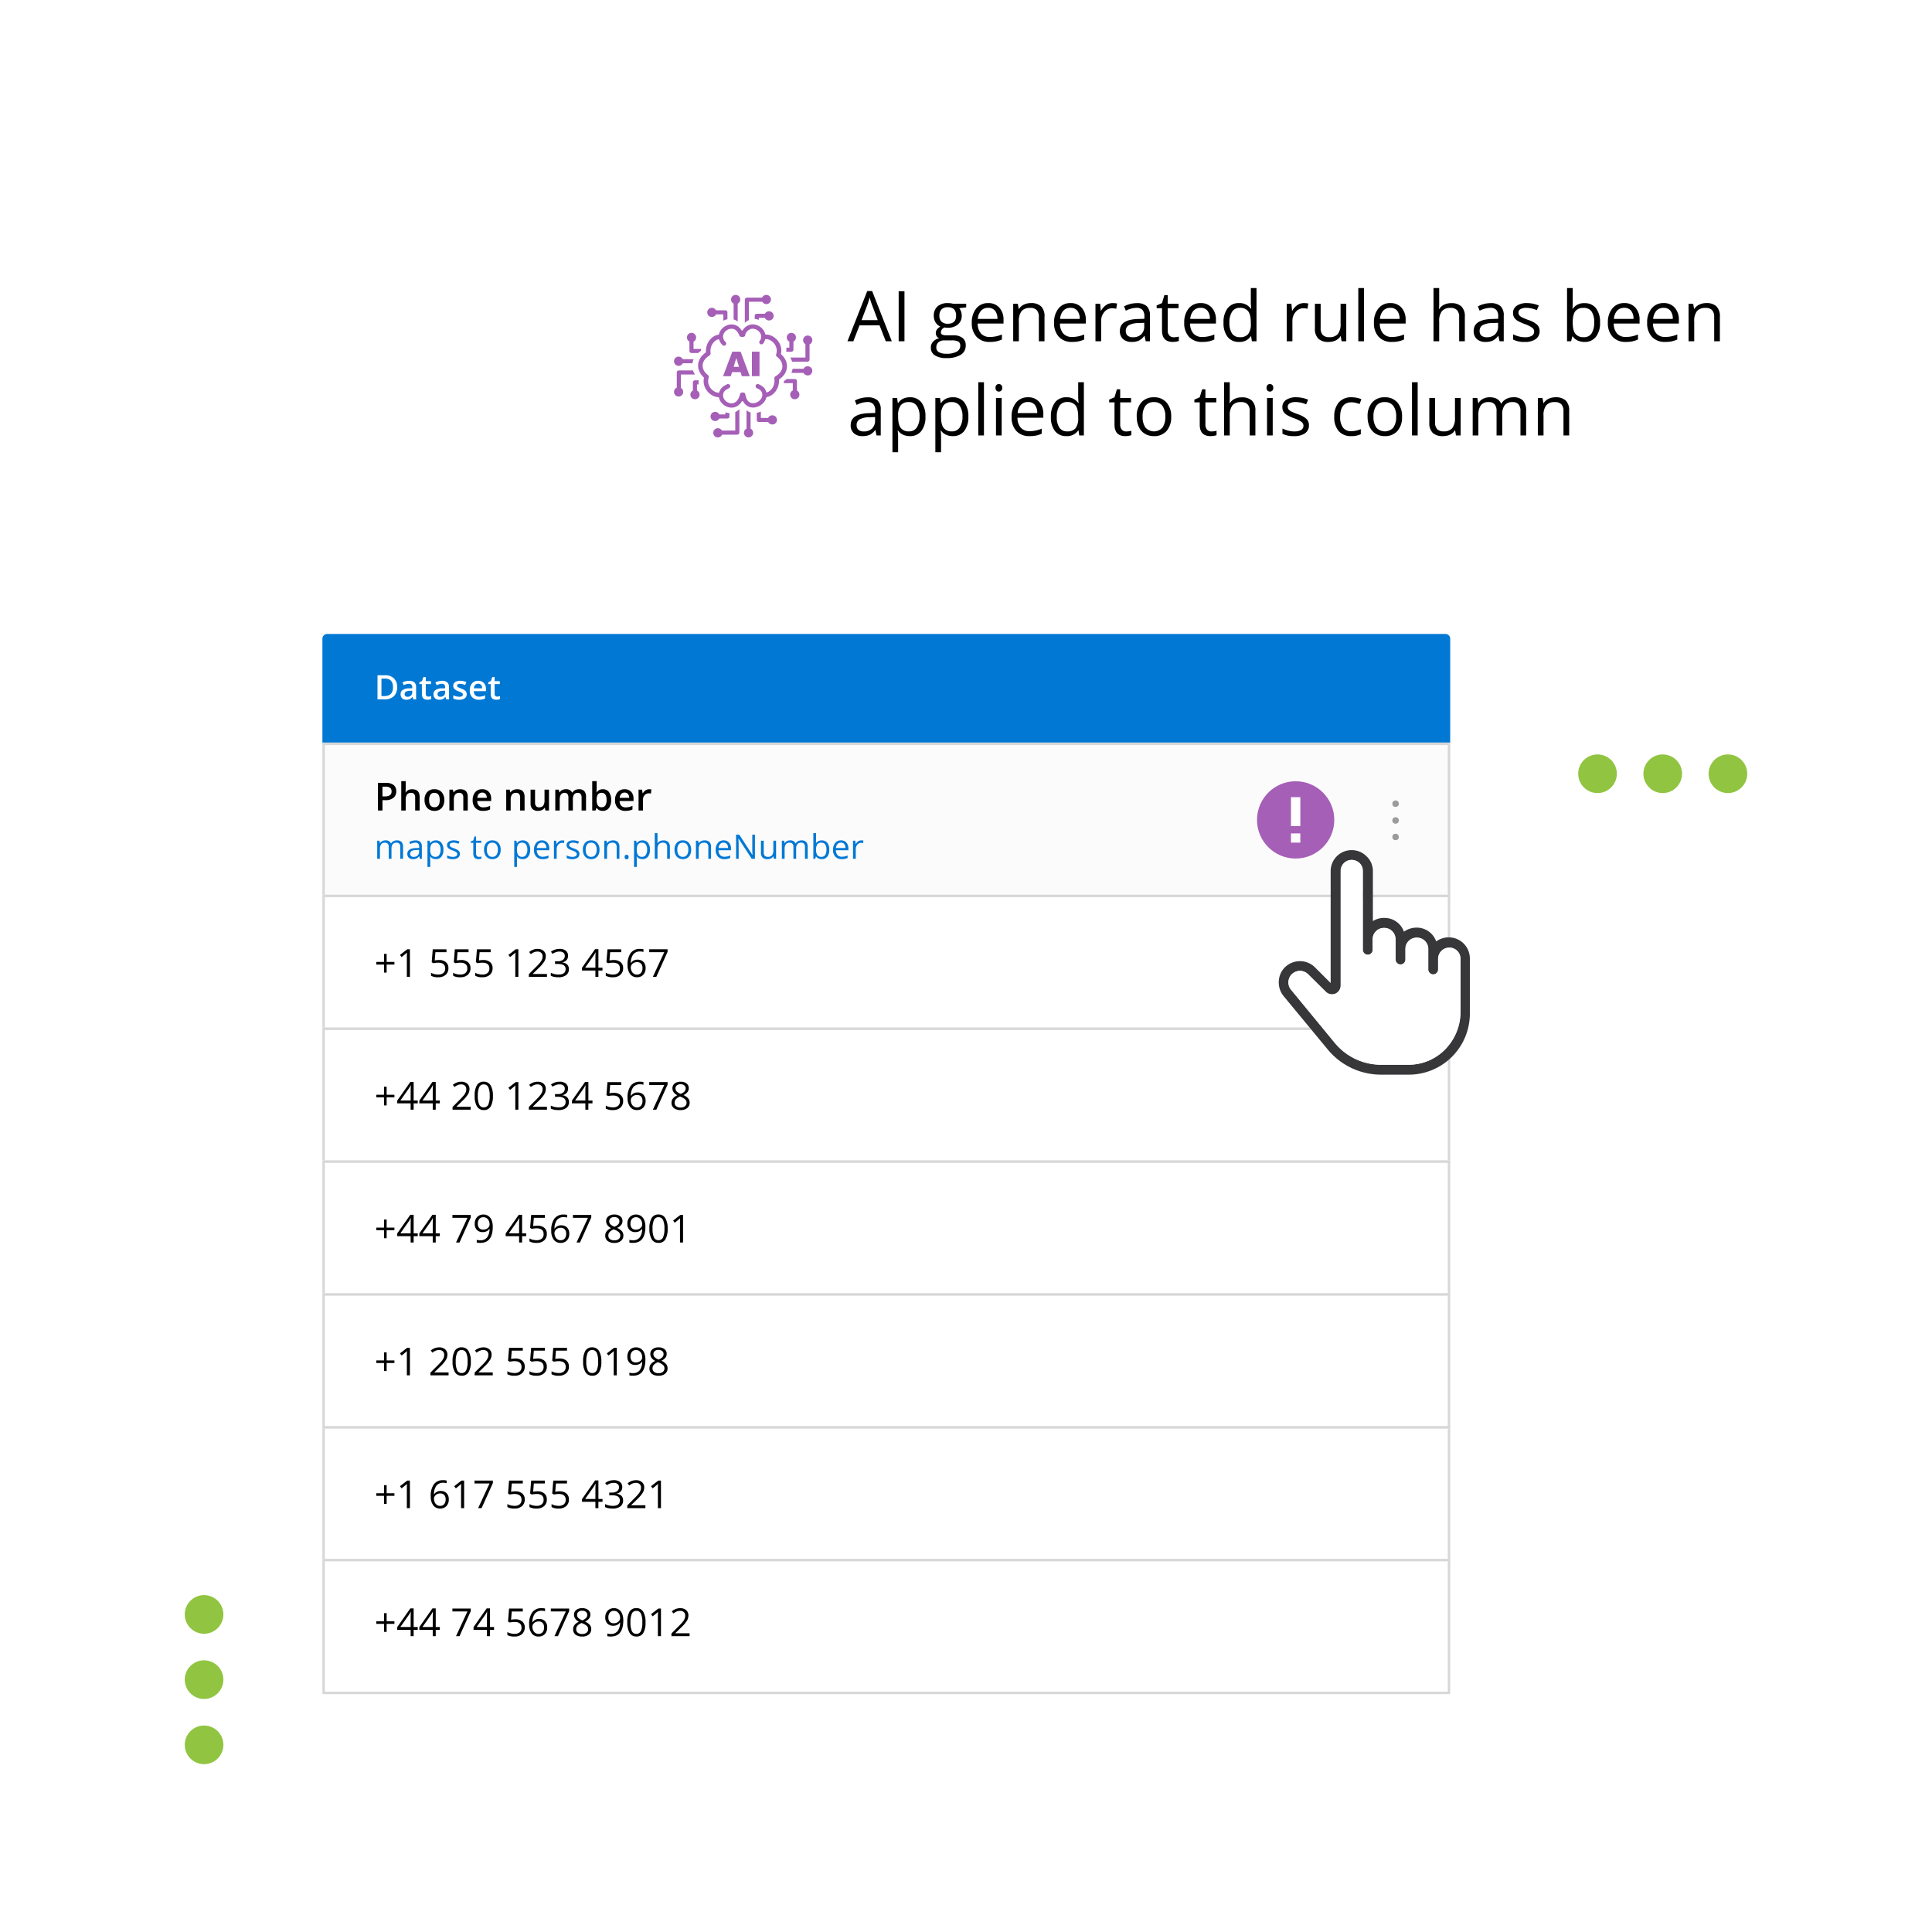 <svg xmlns="http://www.w3.org/2000/svg" xmlns:xlink="http://www.w3.org/1999/xlink" width="800" height="800" viewBox="0 0 800 800">
  <defs>
    <filter id="Rectangle_473" x="103.5" y="232.5" width="527" height="499" filterUnits="userSpaceOnUse">
      <feOffset input="SourceAlpha"/>
      <feGaussianBlur stdDeviation="10" result="blur"/>
      <feFlood flood-color="#004096" flood-opacity="0.102"/>
      <feComposite operator="in" in2="blur"/>
      <feComposite in="SourceGraphic"/>
    </filter>
    <filter id="Union_1" x="226.5" y="68.5" width="549.824" height="186.891" filterUnits="userSpaceOnUse">
      <feOffset input="SourceAlpha"/>
      <feGaussianBlur stdDeviation="10" result="blur-2"/>
      <feFlood flood-color="#004096" flood-opacity="0.149"/>
      <feComposite operator="in" in2="blur-2"/>
      <feComposite in="SourceGraphic"/>
    </filter>
    <clipPath id="clip-Automated_cleansing_standardization_deduplication">
      <rect width="800" height="800"/>
    </clipPath>
  </defs>
  <g id="Automated_cleansing_standardization_deduplication" data-name="Automated cleansing, standardization &amp; deduplication" clip-path="url(#clip-Automated_cleansing_standardization_deduplication)">
    <g id="side_panel" data-name="side panel" transform="translate(133.5 262.5)">
      <g transform="matrix(1, 0, 0, 1, -133.5, -262.5)" filter="url(#Rectangle_473)">
        <rect id="Rectangle_473-2" data-name="Rectangle 473" width="467" height="439" rx="2" transform="translate(133.5 262.5)" fill="#fff"/>
      </g>
      <path id="Rectangle_472" data-name="Rectangle 472" d="M2,0H465a2,2,0,0,1,2,2V45a0,0,0,0,1,0,0H0a0,0,0,0,1,0,0V2A2,2,0,0,1,2,0Z" fill="#0178d4"/>
    </g>
    <g id="Rectangle_8_copy_2" data-name="Rectangle 8 copy 2" transform="translate(133.5 307.5)" fill="#fbfbfb" stroke="#d7d7d8" stroke-width="1">
      <rect width="467" height="64" stroke="none"/>
      <rect x="0.5" y="0.5" width="466" height="63" fill="none"/>
    </g>
    <g id="Rectangle_8_copy_2-2" data-name="Rectangle 8 copy 2" transform="translate(133.5 370.5)" fill="#fff" stroke="#d7d7d8" stroke-width="1">
      <rect width="467" height="56" stroke="none"/>
      <rect x="0.5" y="0.5" width="466" height="55" fill="none"/>
    </g>
    <g id="Rectangle_8_copy_2-3" data-name="Rectangle 8 copy 2" transform="translate(133.5 425.5)" fill="#fff" stroke="#d7d7d8" stroke-width="1">
      <rect width="467" height="56" stroke="none"/>
      <rect x="0.5" y="0.5" width="466" height="55" fill="none"/>
    </g>
    <g id="Rectangle_8_copy_2-4" data-name="Rectangle 8 copy 2" transform="translate(133.5 480.5)" fill="#fff" stroke="#d7d7d8" stroke-width="1">
      <rect width="467" height="56" stroke="none"/>
      <rect x="0.5" y="0.5" width="466" height="55" fill="none"/>
    </g>
    <g id="Rectangle_8_copy_2-5" data-name="Rectangle 8 copy 2" transform="translate(133.5 590.5)" fill="#fff" stroke="#d7d7d8" stroke-width="1">
      <rect width="467" height="56" stroke="none"/>
      <rect x="0.5" y="0.5" width="466" height="55" fill="none"/>
    </g>
    <g id="Rectangle_8_copy_2-6" data-name="Rectangle 8 copy 2" transform="translate(133.5 535.5)" fill="#fff" stroke="#d7d7d8" stroke-width="1">
      <rect width="467" height="56" stroke="none"/>
      <rect x="0.5" y="0.5" width="466" height="55" fill="none"/>
    </g>
    <g id="Rectangle_8_copy_2-7" data-name="Rectangle 8 copy 2" transform="translate(133.5 645.5)" fill="#fff" stroke="#d7d7d8" stroke-width="1">
      <rect width="467" height="56" stroke="none"/>
      <rect x="0.5" y="0.5" width="466" height="55" fill="none"/>
    </g>
    <g id="Group_1984" data-name="Group 1984" transform="translate(576.534 331.449)">
      <circle id="Ellipse_2" data-name="Ellipse 2" cx="1.346" cy="1.346" r="1.346" fill="#9b9b9c"/>
      <circle id="Ellipse_3" data-name="Ellipse 3" cx="1.346" cy="1.346" r="1.346" transform="translate(0 13.77)" fill="#9b9b9c"/>
      <circle id="Ellipse_4" data-name="Ellipse 4" cx="1.346" cy="1.346" r="1.346" transform="translate(0 6.937)" fill="#9b9b9c"/>
    </g>
    <path id="Path_1815" data-name="Path 1815" d="M9.447-5.093A4.981,4.981,0,0,1,8.073-1.309,5.519,5.519,0,0,1,4.115,0h-2.8V-9.994h3.09A5.112,5.112,0,0,1,8.121-8.709,4.8,4.8,0,0,1,9.447-5.093Zm-1.723.055q0-3.589-3.356-3.589H2.953v7.253H4.115Q7.725-1.374,7.725-5.038ZM16.153,0l-.321-1.053h-.055a3.1,3.1,0,0,1-1.1.94,3.481,3.481,0,0,1-1.422.25,2.406,2.406,0,0,1-1.74-.6,2.251,2.251,0,0,1-.625-1.7,2,2,0,0,1,.868-1.764A5.006,5.006,0,0,1,14.4-4.58l1.306-.041v-.4a1.529,1.529,0,0,0-.338-1.083,1.38,1.38,0,0,0-1.049-.359,3.628,3.628,0,0,0-1.114.171,8.409,8.409,0,0,0-1.025.4l-.52-1.148a5.591,5.591,0,0,1,1.347-.489A6.2,6.2,0,0,1,14.39-7.7a3.27,3.27,0,0,1,2.177.629A2.462,2.462,0,0,1,17.3-5.093V0ZM13.761-1.094a1.99,1.99,0,0,0,1.4-.489,1.772,1.772,0,0,0,.53-1.371v-.656l-.971.041a3.321,3.321,0,0,0-1.651.379,1.153,1.153,0,0,0-.516,1.036,1.011,1.011,0,0,0,.3.783A1.292,1.292,0,0,0,13.761-1.094Zm8.6-.068a3.907,3.907,0,0,0,1.176-.185v1.21a3.243,3.243,0,0,1-.687.195,4.733,4.733,0,0,1-.872.079q-2.283,0-2.283-2.406V-6.344H18.662v-.711l1.107-.588.547-1.6h.991v1.682h2.153v1.217H21.308V-2.3a1.135,1.135,0,0,0,.291.858A1.059,1.059,0,0,0,22.36-1.162ZM29.777,0l-.321-1.053H29.4a3.1,3.1,0,0,1-1.1.94,3.481,3.481,0,0,1-1.422.25,2.406,2.406,0,0,1-1.74-.6,2.251,2.251,0,0,1-.625-1.7,2,2,0,0,1,.868-1.764,5.006,5.006,0,0,1,2.646-.649l1.306-.041v-.4a1.529,1.529,0,0,0-.338-1.083,1.38,1.38,0,0,0-1.049-.359,3.628,3.628,0,0,0-1.114.171,8.409,8.409,0,0,0-1.025.4l-.52-1.148a5.591,5.591,0,0,1,1.347-.489A6.2,6.2,0,0,1,28.014-7.7a3.27,3.27,0,0,1,2.177.629,2.462,2.462,0,0,1,.735,1.976V0ZM27.385-1.094a1.99,1.99,0,0,0,1.4-.489,1.772,1.772,0,0,0,.53-1.371v-.656l-.971.041a3.321,3.321,0,0,0-1.651.379,1.153,1.153,0,0,0-.516,1.036,1.011,1.011,0,0,0,.3.783A1.292,1.292,0,0,0,27.385-1.094Zm10.862-1.06a1.978,1.978,0,0,1-.807,1.7A3.863,3.863,0,0,1,35.13.137,5.458,5.458,0,0,1,32.7-.321V-1.709a5.958,5.958,0,0,0,2.481.615q1.483,0,1.483-.9a.709.709,0,0,0-.164-.479,1.942,1.942,0,0,0-.54-.4,9.294,9.294,0,0,0-1.046-.465,4.838,4.838,0,0,1-1.767-1.012,1.872,1.872,0,0,1-.461-1.312,1.724,1.724,0,0,1,.783-1.507A3.714,3.714,0,0,1,35.6-7.7a6.031,6.031,0,0,1,2.522.54l-.52,1.21a5.61,5.61,0,0,0-2.058-.506q-1.271,0-1.271.725a.729.729,0,0,0,.332.6,7.291,7.291,0,0,0,1.446.677,6.609,6.609,0,0,1,1.36.663,1.982,1.982,0,0,1,.629.694A2.008,2.008,0,0,1,38.247-2.153ZM43.285.137A3.657,3.657,0,0,1,40.527-.892a3.906,3.906,0,0,1-.995-2.833,4.285,4.285,0,0,1,.923-2.912A3.188,3.188,0,0,1,42.991-7.7a3.116,3.116,0,0,1,2.365.909,3.474,3.474,0,0,1,.868,2.5v.868H41.187a2.483,2.483,0,0,0,.595,1.692,2.071,2.071,0,0,0,1.579.591,5.829,5.829,0,0,0,1.248-.126,6.539,6.539,0,0,0,1.241-.42V-.376a4.932,4.932,0,0,1-1.189.4A7.294,7.294,0,0,1,43.285.137ZM42.991-6.48A1.614,1.614,0,0,0,41.764-6a2.313,2.313,0,0,0-.55,1.415h3.432A2.093,2.093,0,0,0,44.194-6,1.543,1.543,0,0,0,42.991-6.48Zm7.875,5.318a3.907,3.907,0,0,0,1.176-.185v1.21a3.243,3.243,0,0,1-.687.195,4.733,4.733,0,0,1-.872.079Q48.2.137,48.2-2.27V-6.344H47.168v-.711l1.107-.588.547-1.6h.991v1.682h2.153v1.217H49.813V-2.3a1.135,1.135,0,0,0,.291.858A1.059,1.059,0,0,0,50.866-1.162Z" transform="translate(155 289.608)" fill="#fff"/>
    <circle id="Ellipse_104" data-name="Ellipse 104" cx="8" cy="8" r="8" transform="translate(723.5 312.391) rotate(90)" fill="#91c441"/>
    <circle id="Ellipse_105" data-name="Ellipse 105" cx="8" cy="8" r="8" transform="translate(696.5 312.391) rotate(90)" fill="#91c441"/>
    <circle id="Ellipse_106" data-name="Ellipse 106" cx="8" cy="8" r="8" transform="translate(669.5 312.391) rotate(90)" fill="#91c441"/>
    <circle id="Ellipse_107" data-name="Ellipse 107" cx="8" cy="8" r="8" transform="translate(76.5 660.5)" fill="#91c441"/>
    <circle id="Ellipse_108" data-name="Ellipse 108" cx="8" cy="8" r="8" transform="translate(76.5 687.5)" fill="#91c441"/>
    <circle id="Ellipse_109" data-name="Ellipse 109" cx="8" cy="8" r="8" transform="translate(76.5 714.5)" fill="#91c441"/>
    <path id="Path_1803" data-name="Path 1803" d="M9.07-7.969A3.33,3.33,0,0,1,7.9-5.227a5.163,5.163,0,0,1-3.336.953H3.375V0H1.508V-11.422H4.8A4.976,4.976,0,0,1,8-10.547,3.141,3.141,0,0,1,9.07-7.969Zm-5.7,2.125h.992a3.555,3.555,0,0,0,2.109-.5,1.82,1.82,0,0,0,.672-1.562,1.773,1.773,0,0,0-.6-1.469,2.971,2.971,0,0,0-1.875-.484h-1.3ZM18.758,0H16.914V-5.312a2.325,2.325,0,0,0-.4-1.492A1.555,1.555,0,0,0,15.234-7.3a2.028,2.028,0,0,0-1.7.691,3.81,3.81,0,0,0-.543,2.316V0H11.156V-12.156h1.836V-9.07A14.4,14.4,0,0,1,12.9-7.484h.117a2.549,2.549,0,0,1,1.043-.969A3.361,3.361,0,0,1,15.617-8.8q3.141,0,3.141,3.164ZM28.977-4.336a4.716,4.716,0,0,1-1.086,3.3A3.891,3.891,0,0,1,24.867.156a4.143,4.143,0,0,1-2.141-.547,3.61,3.61,0,0,1-1.43-1.57,5.348,5.348,0,0,1-.5-2.375,4.684,4.684,0,0,1,1.078-3.281A3.909,3.909,0,0,1,24.914-8.8,3.807,3.807,0,0,1,27.883-7.59,4.663,4.663,0,0,1,28.977-4.336Zm-6.289,0q0,2.992,2.211,2.992,2.188,0,2.188-2.992,0-2.961-2.2-2.961a1.879,1.879,0,0,0-1.676.766A3.9,3.9,0,0,0,22.688-4.336ZM38.688,0H36.844V-5.312a2.325,2.325,0,0,0-.4-1.492A1.555,1.555,0,0,0,35.164-7.3a2.031,2.031,0,0,0-1.7.688,3.8,3.8,0,0,0-.539,2.3V0H31.086V-8.641h1.438l.258,1.133h.094a2.556,2.556,0,0,1,1.109-.953A3.718,3.718,0,0,1,35.578-8.8q3.109,0,3.109,3.164Zm6.328.156A4.18,4.18,0,0,1,41.863-1.02a4.463,4.463,0,0,1-1.137-3.238,4.9,4.9,0,0,1,1.055-3.328A3.643,3.643,0,0,1,44.68-8.8a3.561,3.561,0,0,1,2.7,1.039A3.97,3.97,0,0,1,48.375-4.9v.992H42.617a2.838,2.838,0,0,0,.68,1.934,2.367,2.367,0,0,0,1.8.676,6.662,6.662,0,0,0,1.426-.145,7.474,7.474,0,0,0,1.418-.48V-.43a5.637,5.637,0,0,1-1.359.453A8.336,8.336,0,0,1,45.016.156ZM44.68-7.406a1.845,1.845,0,0,0-1.4.555,2.643,2.643,0,0,0-.629,1.617H46.57a2.392,2.392,0,0,0-.516-1.621A1.764,1.764,0,0,0,44.68-7.406ZM62.219,0H60.375V-5.312a2.325,2.325,0,0,0-.4-1.492A1.555,1.555,0,0,0,58.7-7.3a2.031,2.031,0,0,0-1.7.688,3.8,3.8,0,0,0-.539,2.3V0H54.617V-8.641h1.438l.258,1.133h.094a2.556,2.556,0,0,1,1.109-.953A3.718,3.718,0,0,1,59.109-8.8q3.109,0,3.109,3.164Zm8.648,0-.258-1.133h-.094a2.6,2.6,0,0,1-1.09.945,3.644,3.644,0,0,1-1.613.344,3.167,3.167,0,0,1-2.344-.781A3.239,3.239,0,0,1,64.7-2.992V-8.641h1.852v5.328a2.311,2.311,0,0,0,.406,1.488,1.551,1.551,0,0,0,1.273.5,2.028,2.028,0,0,0,1.7-.691,3.81,3.81,0,0,0,.543-2.316v-4.3h1.844V0ZM82.211,0H80.367V-5.328a2.416,2.416,0,0,0-.375-1.48A1.384,1.384,0,0,0,78.82-7.3a1.787,1.787,0,0,0-1.559.691,4.057,4.057,0,0,0-.5,2.3V0H74.93V-8.641h1.438l.258,1.133h.094a2.394,2.394,0,0,1,1.043-.953,3.363,3.363,0,0,1,1.5-.336,2.628,2.628,0,0,1,2.641,1.359h.125a2.634,2.634,0,0,1,1.078-1A3.422,3.422,0,0,1,84.7-8.8a2.9,2.9,0,0,1,2.254.781,3.46,3.46,0,0,1,.707,2.383V0H85.828V-5.328a2.4,2.4,0,0,0-.379-1.48A1.4,1.4,0,0,0,84.273-7.3a1.822,1.822,0,0,0-1.566.668,3.443,3.443,0,0,0-.5,2.051Zm12.43-8.8a3,3,0,0,1,2.52,1.172,5.284,5.284,0,0,1,.9,3.289,5.3,5.3,0,0,1-.914,3.309A3.028,3.028,0,0,1,94.609.156a3.026,3.026,0,0,1-2.547-1.18h-.125L91.6,0H90.227V-12.156h1.836v2.891q0,.32-.031.953t-.047.8h.078A2.916,2.916,0,0,1,94.641-8.8Zm-.477,1.5a1.866,1.866,0,0,0-1.6.652,3.8,3.8,0,0,0-.5,2.184v.125a4.041,4.041,0,0,0,.5,2.285,1.86,1.86,0,0,0,1.633.707,1.655,1.655,0,0,0,1.48-.773,4.1,4.1,0,0,0,.5-2.234Q96.18-7.3,94.164-7.3Zm9.8,7.453a4.18,4.18,0,0,1-3.152-1.176A4.463,4.463,0,0,1,99.68-4.258a4.9,4.9,0,0,1,1.055-3.328,3.643,3.643,0,0,1,2.9-1.211,3.561,3.561,0,0,1,2.7,1.039,3.97,3.97,0,0,1,.992,2.859v.992H101.57a2.838,2.838,0,0,0,.68,1.934,2.367,2.367,0,0,0,1.8.676,6.662,6.662,0,0,0,1.426-.145,7.474,7.474,0,0,0,1.418-.48V-.43a5.637,5.637,0,0,1-1.359.453A8.336,8.336,0,0,1,103.969.156Zm-.336-7.562a1.845,1.845,0,0,0-1.4.555,2.644,2.644,0,0,0-.629,1.617h3.922a2.392,2.392,0,0,0-.516-1.621A1.764,1.764,0,0,0,103.633-7.406ZM113.8-8.8a4.42,4.42,0,0,1,.914.078l-.18,1.711a3.47,3.47,0,0,0-.812-.094,2.351,2.351,0,0,0-1.785.719,2.6,2.6,0,0,0-.684,1.867V0h-1.836V-8.641h1.438l.242,1.523h.094a3.423,3.423,0,0,1,1.121-1.227A2.665,2.665,0,0,1,113.8-8.8Z" transform="translate(155 335.608)"/>
    <path id="Path_1805" data-name="Path 1805" d="M5.1-6.18H8.32V-5.1H5.1v3.328H4.016V-5.1H.813V-6.18h3.2V-9.523H5.1ZM14.734,0H13.469V-8.141q0-1.016.063-1.922-.164.164-.367.344T11.3-8.2l-.687-.891,3.023-2.336h1.094ZM26.8-6.977a4.2,4.2,0,0,1,2.84.895A3.068,3.068,0,0,1,30.68-3.633,3.537,3.537,0,0,1,29.551-.852,4.509,4.509,0,0,1,26.438.156a5.729,5.729,0,0,1-2.945-.617v-1.25a4.476,4.476,0,0,0,1.359.551,6.708,6.708,0,0,0,1.6.2,3.2,3.2,0,0,0,2.137-.648,2.326,2.326,0,0,0,.762-1.875q0-2.391-2.93-2.391a11.664,11.664,0,0,0-1.984.227l-.672-.43.43-5.344h5.68v1.2H25.3L25.016-6.8A9.1,9.1,0,0,1,26.8-6.977Zm9.148,0a4.2,4.2,0,0,1,2.84.895,3.068,3.068,0,0,1,1.035,2.449A3.537,3.537,0,0,1,38.7-.852,4.509,4.509,0,0,1,35.586.156a5.729,5.729,0,0,1-2.945-.617v-1.25A4.476,4.476,0,0,0,34-1.16a6.708,6.708,0,0,0,1.6.2,3.2,3.2,0,0,0,2.137-.648A2.326,2.326,0,0,0,38.5-3.484q0-2.391-2.93-2.391a11.664,11.664,0,0,0-1.984.227l-.672-.43.43-5.344h5.68v1.2h-4.57L34.164-6.8A9.1,9.1,0,0,1,35.953-6.977Zm9.148,0a4.2,4.2,0,0,1,2.84.895,3.068,3.068,0,0,1,1.035,2.449A3.537,3.537,0,0,1,47.848-.852,4.509,4.509,0,0,1,44.734.156a5.729,5.729,0,0,1-2.945-.617v-1.25a4.476,4.476,0,0,0,1.359.551,6.708,6.708,0,0,0,1.6.2,3.2,3.2,0,0,0,2.137-.648,2.326,2.326,0,0,0,.762-1.875q0-2.391-2.93-2.391a11.664,11.664,0,0,0-1.984.227l-.672-.43.43-5.344h5.68v1.2H43.6L43.313-6.8A9.1,9.1,0,0,1,45.1-6.977ZM59.641,0H58.375V-8.141q0-1.016.063-1.922-.164.164-.367.344T56.211-8.2l-.687-.891,3.023-2.336h1.094ZM71.492,0H63.984V-1.117l3.008-3.023A22.149,22.149,0,0,0,68.8-6.125a5.065,5.065,0,0,0,.656-1.156,3.312,3.312,0,0,0,.219-1.211,1.92,1.92,0,0,0-.555-1.449,2.125,2.125,0,0,0-1.539-.535,3.87,3.87,0,0,0-1.348.234,5.372,5.372,0,0,0-1.418.852l-.687-.883a5.265,5.265,0,0,1,3.438-1.312,3.632,3.632,0,0,1,2.523.824,2.835,2.835,0,0,1,.914,2.215A4.277,4.277,0,0,1,70.4-6.4a13.64,13.64,0,0,1-2.281,2.688l-2.5,2.445V-1.2h5.875Zm8.719-8.734A2.6,2.6,0,0,1,79.6-6.945a3.07,3.07,0,0,1-1.738.93v.063a3.269,3.269,0,0,1,2.039.875,2.575,2.575,0,0,1,.664,1.844A2.991,2.991,0,0,1,79.43-.723a5.152,5.152,0,0,1-3.219.879A9.328,9.328,0,0,1,74.551.02a5.682,5.682,0,0,1-1.465-.48V-1.7a7.123,7.123,0,0,0,1.582.559,7.165,7.165,0,0,0,1.59.191q2.961,0,2.961-2.32,0-2.078-3.266-2.078H74.828V-6.461h1.141a3.434,3.434,0,0,0,2.117-.59,1.935,1.935,0,0,0,.781-1.637A1.613,1.613,0,0,0,78.293-10a2.366,2.366,0,0,0-1.559-.477,4.809,4.809,0,0,0-1.414.2,6.328,6.328,0,0,0-1.516.75l-.656-.875a5.471,5.471,0,0,1,1.621-.871,5.892,5.892,0,0,1,1.934-.316,3.951,3.951,0,0,1,2.586.762A2.565,2.565,0,0,1,80.211-8.734ZM94.484-2.625h-1.7V0H91.547V-2.625H85.992V-3.758l5.422-7.727h1.375V-3.8h1.7ZM91.547-3.8V-7.6q0-1.117.078-2.523h-.062a11.739,11.739,0,0,1-.7,1.242L87.289-3.8Zm7.609-3.172a4.2,4.2,0,0,1,2.84.895,3.068,3.068,0,0,1,1.035,2.449A3.537,3.537,0,0,1,101.9-.852,4.509,4.509,0,0,1,98.789.156a5.729,5.729,0,0,1-2.945-.617v-1.25A4.476,4.476,0,0,0,97.2-1.16a6.708,6.708,0,0,0,1.6.2,3.2,3.2,0,0,0,2.137-.648,2.326,2.326,0,0,0,.762-1.875q0-2.391-2.93-2.391a11.664,11.664,0,0,0-1.984.227l-.672-.43.43-5.344h5.68v1.2h-4.57L97.367-6.8A9.1,9.1,0,0,1,99.156-6.977Zm5.711,2.094a8.08,8.08,0,0,1,1.309-5.035,4.621,4.621,0,0,1,3.871-1.668,5.158,5.158,0,0,1,1.391.148v1.117a4.449,4.449,0,0,0-1.375-.2,3.469,3.469,0,0,0-2.8,1.145,5.868,5.868,0,0,0-1.062,3.6h.094a2.991,2.991,0,0,1,2.719-1.344,3.193,3.193,0,0,1,2.426.93,3.5,3.5,0,0,1,.887,2.523,3.891,3.891,0,0,1-.973,2.8,3.462,3.462,0,0,1-2.629,1.02,3.379,3.379,0,0,1-2.812-1.332A5.893,5.893,0,0,1,104.867-4.883ZM108.7-.945a2.17,2.17,0,0,0,1.723-.7,2.972,2.972,0,0,0,.613-2.02,2.6,2.6,0,0,0-.57-1.781,2.148,2.148,0,0,0-1.7-.648,2.873,2.873,0,0,0-1.289.289,2.386,2.386,0,0,0-.934.8,1.842,1.842,0,0,0-.348,1.055,3.616,3.616,0,0,0,.313,1.5,2.643,2.643,0,0,0,.887,1.1A2.21,2.21,0,0,0,108.7-.945ZM115.328,0l4.734-10.227h-6.227v-1.2h7.6v1.039L116.766,0Z" transform="translate(155 404.5)"/>
    <path id="Path_1806" data-name="Path 1806" d="M5.1-6.18H8.32V-5.1H5.1v3.328H4.016V-5.1H.813V-6.18h3.2V-9.523H5.1ZM17.977-2.625h-1.7V0H15.039V-2.625H9.484V-3.758l5.422-7.727h1.375V-3.8h1.7ZM15.039-3.8V-7.6q0-1.117.078-2.523h-.062a11.739,11.739,0,0,1-.7,1.242L10.781-3.8Zm12.086,1.18h-1.7V0H24.188V-2.625H18.633V-3.758l5.422-7.727H25.43V-3.8h1.7ZM24.188-3.8V-7.6q0-1.117.078-2.523H24.2a11.739,11.739,0,0,1-.7,1.242L19.93-3.8ZM39.891,0H32.383V-1.117l3.008-3.023A22.149,22.149,0,0,0,37.2-6.125a5.064,5.064,0,0,0,.656-1.156,3.312,3.312,0,0,0,.219-1.211,1.92,1.92,0,0,0-.555-1.449,2.125,2.125,0,0,0-1.539-.535,3.87,3.87,0,0,0-1.348.234,5.372,5.372,0,0,0-1.418.852l-.687-.883a5.265,5.265,0,0,1,3.438-1.312,3.632,3.632,0,0,1,2.523.824,2.835,2.835,0,0,1,.914,2.215A4.277,4.277,0,0,1,38.8-6.4a13.64,13.64,0,0,1-2.281,2.688l-2.5,2.445V-1.2h5.875ZM49.1-5.727A8.341,8.341,0,0,1,48.168-1.3,3.154,3.154,0,0,1,45.313.156a3.128,3.128,0,0,1-2.8-1.5,8.175,8.175,0,0,1-.961-4.387,8.338,8.338,0,0,1,.93-4.43A3.14,3.14,0,0,1,45.313-11.6a3.145,3.145,0,0,1,2.824,1.508A8.141,8.141,0,0,1,49.1-5.727Zm-6.242,0A8.365,8.365,0,0,0,43.445-2.1,1.96,1.96,0,0,0,45.313-.961a1.961,1.961,0,0,0,1.879-1.152,8.43,8.43,0,0,0,.582-3.613,8.374,8.374,0,0,0-.582-3.605,1.962,1.962,0,0,0-1.879-1.145,1.961,1.961,0,0,0-1.867,1.129A8.309,8.309,0,0,0,42.859-5.727ZM59.641,0H58.375V-8.141q0-1.016.063-1.922-.164.164-.367.344T56.211-8.2l-.687-.891,3.023-2.336h1.094ZM71.492,0H63.984V-1.117l3.008-3.023A22.149,22.149,0,0,0,68.8-6.125a5.065,5.065,0,0,0,.656-1.156,3.312,3.312,0,0,0,.219-1.211,1.92,1.92,0,0,0-.555-1.449,2.125,2.125,0,0,0-1.539-.535,3.87,3.87,0,0,0-1.348.234,5.372,5.372,0,0,0-1.418.852l-.687-.883a5.265,5.265,0,0,1,3.438-1.312,3.632,3.632,0,0,1,2.523.824,2.835,2.835,0,0,1,.914,2.215A4.277,4.277,0,0,1,70.4-6.4a13.64,13.64,0,0,1-2.281,2.688l-2.5,2.445V-1.2h5.875Zm8.719-8.734A2.6,2.6,0,0,1,79.6-6.945a3.07,3.07,0,0,1-1.738.93v.063a3.269,3.269,0,0,1,2.039.875,2.575,2.575,0,0,1,.664,1.844A2.991,2.991,0,0,1,79.43-.723a5.152,5.152,0,0,1-3.219.879A9.328,9.328,0,0,1,74.551.02a5.682,5.682,0,0,1-1.465-.48V-1.7a7.123,7.123,0,0,0,1.582.559,7.165,7.165,0,0,0,1.59.191q2.961,0,2.961-2.32,0-2.078-3.266-2.078H74.828V-6.461h1.141a3.434,3.434,0,0,0,2.117-.59,1.935,1.935,0,0,0,.781-1.637A1.613,1.613,0,0,0,78.293-10a2.366,2.366,0,0,0-1.559-.477,4.809,4.809,0,0,0-1.414.2,6.328,6.328,0,0,0-1.516.75l-.656-.875a5.471,5.471,0,0,1,1.621-.871,5.892,5.892,0,0,1,1.934-.316,3.951,3.951,0,0,1,2.586.762A2.565,2.565,0,0,1,80.211-8.734ZM90.328-2.625h-1.7V0H87.391V-2.625H81.836V-3.758l5.422-7.727h1.375V-3.8h1.7ZM87.391-3.8V-7.6q0-1.117.078-2.523h-.062a11.739,11.739,0,0,1-.7,1.242L83.133-3.8ZM99.156-6.977a4.2,4.2,0,0,1,2.84.895,3.068,3.068,0,0,1,1.035,2.449A3.537,3.537,0,0,1,101.9-.852,4.509,4.509,0,0,1,98.789.156a5.729,5.729,0,0,1-2.945-.617v-1.25A4.476,4.476,0,0,0,97.2-1.16a6.708,6.708,0,0,0,1.6.2,3.2,3.2,0,0,0,2.137-.648,2.326,2.326,0,0,0,.762-1.875q0-2.391-2.93-2.391a11.664,11.664,0,0,0-1.984.227l-.672-.43.43-5.344h5.68v1.2h-4.57L97.367-6.8A9.1,9.1,0,0,1,99.156-6.977Zm5.711,2.094a8.08,8.08,0,0,1,1.309-5.035,4.621,4.621,0,0,1,3.871-1.668,5.158,5.158,0,0,1,1.391.148v1.117a4.449,4.449,0,0,0-1.375-.2,3.469,3.469,0,0,0-2.8,1.145,5.868,5.868,0,0,0-1.062,3.6h.094a2.991,2.991,0,0,1,2.719-1.344,3.193,3.193,0,0,1,2.426.93,3.5,3.5,0,0,1,.887,2.523,3.891,3.891,0,0,1-.973,2.8,3.462,3.462,0,0,1-2.629,1.02,3.379,3.379,0,0,1-2.812-1.332A5.893,5.893,0,0,1,104.867-4.883ZM108.7-.945a2.17,2.17,0,0,0,1.723-.7,2.972,2.972,0,0,0,.613-2.02,2.6,2.6,0,0,0-.57-1.781,2.148,2.148,0,0,0-1.7-.648,2.873,2.873,0,0,0-1.289.289,2.386,2.386,0,0,0-.934.8,1.842,1.842,0,0,0-.348,1.055,3.616,3.616,0,0,0,.313,1.5,2.643,2.643,0,0,0,.887,1.1A2.21,2.21,0,0,0,108.7-.945ZM115.328,0l4.734-10.227h-6.227v-1.2h7.6v1.039L116.766,0Zm11.484-11.586a3.873,3.873,0,0,1,2.477.727,2.423,2.423,0,0,1,.914,2.008,2.5,2.5,0,0,1-.523,1.539,4.624,4.624,0,0,1-1.672,1.266,5.621,5.621,0,0,1,1.977,1.395,2.625,2.625,0,0,1,.586,1.691,2.834,2.834,0,0,1-.992,2.27,4.051,4.051,0,0,1-2.719.848,4.354,4.354,0,0,1-2.812-.8,2.759,2.759,0,0,1-.984-2.27q0-1.961,2.391-3.055a4.413,4.413,0,0,1-1.547-1.316,2.8,2.8,0,0,1-.469-1.582,2.41,2.41,0,0,1,.918-1.98A3.807,3.807,0,0,1,126.813-11.586Zm-2.469,8.7A1.768,1.768,0,0,0,125-1.422a2.857,2.857,0,0,0,1.832.523,2.729,2.729,0,0,0,1.813-.547,1.858,1.858,0,0,0,.648-1.5,1.828,1.828,0,0,0-.609-1.348,6.218,6.218,0,0,0-2.125-1.145,4.624,4.624,0,0,0-1.687,1.105A2.142,2.142,0,0,0,124.344-2.883Zm2.453-7.648a2.3,2.3,0,0,0-1.531.469,1.554,1.554,0,0,0-.555,1.25,1.789,1.789,0,0,0,.461,1.234,4.814,4.814,0,0,0,1.7,1.031,4.266,4.266,0,0,0,1.582-1.008,1.867,1.867,0,0,0,.465-1.258,1.538,1.538,0,0,0-.566-1.254A2.387,2.387,0,0,0,126.8-10.531Z" transform="translate(155 459.5)"/>
    <path id="Path_1807" data-name="Path 1807" d="M5.1-6.18H8.32V-5.1H5.1v3.328H4.016V-5.1H.813V-6.18h3.2V-9.523H5.1ZM17.977-2.625h-1.7V0H15.039V-2.625H9.484V-3.758l5.422-7.727h1.375V-3.8h1.7ZM15.039-3.8V-7.6q0-1.117.078-2.523h-.062a11.739,11.739,0,0,1-.7,1.242L10.781-3.8Zm12.086,1.18h-1.7V0H24.188V-2.625H18.633V-3.758l5.422-7.727H25.43V-3.8h1.7ZM24.188-3.8V-7.6q0-1.117.078-2.523H24.2a11.739,11.739,0,0,1-.7,1.242L19.93-3.8ZM33.828,0l4.734-10.227H32.336v-1.2h7.6v1.039L35.266,0ZM49.039-6.547q0,6.7-5.187,6.7A5.282,5.282,0,0,1,42.414,0V-1.117a4.594,4.594,0,0,0,1.422.2,3.459,3.459,0,0,0,2.832-1.16,5.865,5.865,0,0,0,1.043-3.559h-.094a2.781,2.781,0,0,1-1.141.988,3.667,3.667,0,0,1-1.6.34,3.22,3.22,0,0,1-2.406-.906,3.457,3.457,0,0,1-.891-2.531,3.878,3.878,0,0,1,1-2.812A3.478,3.478,0,0,1,45.2-11.586a3.509,3.509,0,0,1,2.035.6,3.777,3.777,0,0,1,1.34,1.742A7.1,7.1,0,0,1,49.039-6.547ZM45.2-10.477a2.139,2.139,0,0,0-1.727.719,3,3,0,0,0-.609,2,2.6,2.6,0,0,0,.563,1.77,2.151,2.151,0,0,0,1.711.645,2.965,2.965,0,0,0,1.309-.289,2.362,2.362,0,0,0,.941-.789,1.82,1.82,0,0,0,.344-1.047,3.578,3.578,0,0,0-.32-1.516,2.643,2.643,0,0,0-.895-1.094A2.253,2.253,0,0,0,45.2-10.477ZM62.883-2.625h-1.7V0H59.945V-2.625H54.391V-3.758l5.422-7.727h1.375V-3.8h1.7ZM59.945-3.8V-7.6q0-1.117.078-2.523h-.062a11.739,11.739,0,0,1-.7,1.242L55.688-3.8Zm7.609-3.172a4.2,4.2,0,0,1,2.84.895A3.068,3.068,0,0,1,71.43-3.633,3.537,3.537,0,0,1,70.3-.852,4.509,4.509,0,0,1,67.188.156a5.729,5.729,0,0,1-2.945-.617v-1.25A4.476,4.476,0,0,0,65.6-1.16a6.708,6.708,0,0,0,1.6.2,3.2,3.2,0,0,0,2.137-.648A2.326,2.326,0,0,0,70.1-3.484q0-2.391-2.93-2.391a11.664,11.664,0,0,0-1.984.227l-.672-.43.43-5.344h5.68v1.2h-4.57L65.766-6.8A9.1,9.1,0,0,1,67.555-6.977Zm5.711,2.094a8.08,8.08,0,0,1,1.309-5.035,4.621,4.621,0,0,1,3.871-1.668,5.158,5.158,0,0,1,1.391.148v1.117a4.449,4.449,0,0,0-1.375-.2,3.469,3.469,0,0,0-2.8,1.145,5.868,5.868,0,0,0-1.062,3.6h.094a2.991,2.991,0,0,1,2.719-1.344,3.193,3.193,0,0,1,2.426.93,3.5,3.5,0,0,1,.887,2.523,3.891,3.891,0,0,1-.973,2.8A3.462,3.462,0,0,1,77.117.156,3.379,3.379,0,0,1,74.3-1.176,5.893,5.893,0,0,1,73.266-4.883ZM77.1-.945a2.17,2.17,0,0,0,1.723-.7,2.972,2.972,0,0,0,.613-2.02,2.6,2.6,0,0,0-.57-1.781,2.148,2.148,0,0,0-1.7-.648,2.873,2.873,0,0,0-1.289.289,2.386,2.386,0,0,0-.934.8,1.842,1.842,0,0,0-.348,1.055,3.616,3.616,0,0,0,.313,1.5,2.643,2.643,0,0,0,.887,1.1A2.21,2.21,0,0,0,77.1-.945ZM83.727,0l4.734-10.227H82.234v-1.2h7.6v1.039L85.164,0ZM99.367-11.586a3.873,3.873,0,0,1,2.477.727,2.423,2.423,0,0,1,.914,2.008,2.5,2.5,0,0,1-.523,1.539,4.624,4.624,0,0,1-1.672,1.266,5.621,5.621,0,0,1,1.977,1.395,2.625,2.625,0,0,1,.586,1.691,2.834,2.834,0,0,1-.992,2.27,4.051,4.051,0,0,1-2.719.848,4.354,4.354,0,0,1-2.812-.8,2.759,2.759,0,0,1-.984-2.27q0-1.961,2.391-3.055a4.413,4.413,0,0,1-1.547-1.316,2.8,2.8,0,0,1-.469-1.582,2.41,2.41,0,0,1,.918-1.98A3.807,3.807,0,0,1,99.367-11.586ZM96.9-2.883a1.768,1.768,0,0,0,.652,1.461A2.857,2.857,0,0,0,99.383-.9a2.729,2.729,0,0,0,1.813-.547,1.858,1.858,0,0,0,.648-1.5,1.828,1.828,0,0,0-.609-1.348,6.218,6.218,0,0,0-2.125-1.145,4.624,4.624,0,0,0-1.687,1.105A2.142,2.142,0,0,0,96.9-2.883Zm2.453-7.648a2.3,2.3,0,0,0-1.531.469,1.554,1.554,0,0,0-.555,1.25,1.789,1.789,0,0,0,.461,1.234,4.814,4.814,0,0,0,1.7,1.031,4.266,4.266,0,0,0,1.582-1.008,1.867,1.867,0,0,0,.465-1.258,1.538,1.538,0,0,0-.566-1.254A2.387,2.387,0,0,0,99.352-10.531Zm12.891,3.984q0,6.7-5.187,6.7A5.282,5.282,0,0,1,105.617,0V-1.117a4.594,4.594,0,0,0,1.422.2,3.459,3.459,0,0,0,2.832-1.16,5.865,5.865,0,0,0,1.043-3.559h-.094a2.781,2.781,0,0,1-1.141.988,3.667,3.667,0,0,1-1.6.34,3.22,3.22,0,0,1-2.406-.906,3.457,3.457,0,0,1-.891-2.531,3.878,3.878,0,0,1,1-2.812,3.478,3.478,0,0,1,2.621-1.031,3.509,3.509,0,0,1,2.035.6,3.778,3.778,0,0,1,1.34,1.742A7.1,7.1,0,0,1,112.242-6.547Zm-3.844-3.93a2.139,2.139,0,0,0-1.727.719,3,3,0,0,0-.609,2,2.6,2.6,0,0,0,.563,1.77,2.151,2.151,0,0,0,1.711.645,2.965,2.965,0,0,0,1.309-.289,2.362,2.362,0,0,0,.941-.789,1.82,1.82,0,0,0,.344-1.047,3.578,3.578,0,0,0-.32-1.516,2.643,2.643,0,0,0-.895-1.094A2.253,2.253,0,0,0,108.4-10.477Zm13.055,4.75A8.341,8.341,0,0,1,120.52-1.3,3.154,3.154,0,0,1,117.664.156a3.128,3.128,0,0,1-2.8-1.5,8.175,8.175,0,0,1-.961-4.387,8.338,8.338,0,0,1,.93-4.43,3.14,3.14,0,0,1,2.836-1.445,3.145,3.145,0,0,1,2.824,1.508A8.141,8.141,0,0,1,121.453-5.727Zm-6.242,0A8.365,8.365,0,0,0,115.8-2.1a1.96,1.96,0,0,0,1.867,1.137,1.961,1.961,0,0,0,1.879-1.152,8.43,8.43,0,0,0,.582-3.613,8.374,8.374,0,0,0-.582-3.605,1.962,1.962,0,0,0-1.879-1.145A1.961,1.961,0,0,0,115.8-9.348,8.309,8.309,0,0,0,115.211-5.727ZM127.836,0H126.57V-8.141q0-1.016.063-1.922-.164.164-.367.344T124.406-8.2l-.687-.891,3.023-2.336h1.094Z" transform="translate(155 514.5)"/>
    <path id="Path_1808" data-name="Path 1808" d="M5.1-6.18H8.32V-5.1H5.1v3.328H4.016V-5.1H.813V-6.18h3.2V-9.523H5.1ZM14.734,0H13.469V-8.141q0-1.016.063-1.922-.164.164-.367.344T11.3-8.2l-.687-.891,3.023-2.336h1.094ZM30.742,0H23.234V-1.117l3.008-3.023a22.149,22.149,0,0,0,1.813-1.984,5.064,5.064,0,0,0,.656-1.156,3.312,3.312,0,0,0,.219-1.211,1.92,1.92,0,0,0-.555-1.449,2.125,2.125,0,0,0-1.539-.535,3.87,3.87,0,0,0-1.348.234,5.372,5.372,0,0,0-1.418.852l-.687-.883a5.265,5.265,0,0,1,3.438-1.312,3.632,3.632,0,0,1,2.523.824,2.835,2.835,0,0,1,.914,2.215A4.277,4.277,0,0,1,29.648-6.4a13.64,13.64,0,0,1-2.281,2.688l-2.5,2.445V-1.2h5.875Zm9.211-5.727A8.341,8.341,0,0,1,39.02-1.3,3.154,3.154,0,0,1,36.164.156a3.128,3.128,0,0,1-2.8-1.5A8.175,8.175,0,0,1,32.4-5.727a8.338,8.338,0,0,1,.93-4.43A3.14,3.14,0,0,1,36.164-11.6a3.145,3.145,0,0,1,2.824,1.508A8.141,8.141,0,0,1,39.953-5.727Zm-6.242,0A8.365,8.365,0,0,0,34.3-2.1,1.96,1.96,0,0,0,36.164-.961a1.961,1.961,0,0,0,1.879-1.152,8.43,8.43,0,0,0,.582-3.613,8.374,8.374,0,0,0-.582-3.605,1.962,1.962,0,0,0-1.879-1.145A1.961,1.961,0,0,0,34.3-9.348,8.309,8.309,0,0,0,33.711-5.727ZM49.039,0H41.531V-1.117l3.008-3.023a22.149,22.149,0,0,0,1.813-1.984,5.064,5.064,0,0,0,.656-1.156,3.312,3.312,0,0,0,.219-1.211,1.92,1.92,0,0,0-.555-1.449,2.125,2.125,0,0,0-1.539-.535,3.87,3.87,0,0,0-1.348.234,5.372,5.372,0,0,0-1.418.852l-.687-.883a5.265,5.265,0,0,1,3.438-1.312,3.632,3.632,0,0,1,2.523.824,2.835,2.835,0,0,1,.914,2.215A4.277,4.277,0,0,1,47.945-6.4a13.64,13.64,0,0,1-2.281,2.688l-2.5,2.445V-1.2h5.875Zm9.367-6.977a4.2,4.2,0,0,1,2.84.895,3.068,3.068,0,0,1,1.035,2.449A3.537,3.537,0,0,1,61.152-.852,4.509,4.509,0,0,1,58.039.156a5.729,5.729,0,0,1-2.945-.617v-1.25a4.476,4.476,0,0,0,1.359.551,6.708,6.708,0,0,0,1.6.2,3.2,3.2,0,0,0,2.137-.648,2.326,2.326,0,0,0,.762-1.875q0-2.391-2.93-2.391a11.664,11.664,0,0,0-1.984.227l-.672-.43.43-5.344h5.68v1.2h-4.57L56.617-6.8A9.1,9.1,0,0,1,58.406-6.977Zm9.148,0a4.2,4.2,0,0,1,2.84.895A3.068,3.068,0,0,1,71.43-3.633,3.537,3.537,0,0,1,70.3-.852,4.509,4.509,0,0,1,67.188.156a5.729,5.729,0,0,1-2.945-.617v-1.25A4.476,4.476,0,0,0,65.6-1.16a6.708,6.708,0,0,0,1.6.2,3.2,3.2,0,0,0,2.137-.648A2.326,2.326,0,0,0,70.1-3.484q0-2.391-2.93-2.391a11.664,11.664,0,0,0-1.984.227l-.672-.43.43-5.344h5.68v1.2h-4.57L65.766-6.8A9.1,9.1,0,0,1,67.555-6.977Zm9.148,0a4.2,4.2,0,0,1,2.84.895,3.068,3.068,0,0,1,1.035,2.449A3.537,3.537,0,0,1,79.449-.852,4.509,4.509,0,0,1,76.336.156a5.729,5.729,0,0,1-2.945-.617v-1.25a4.476,4.476,0,0,0,1.359.551,6.708,6.708,0,0,0,1.6.2,3.2,3.2,0,0,0,2.137-.648,2.326,2.326,0,0,0,.762-1.875q0-2.391-2.93-2.391a11.664,11.664,0,0,0-1.984.227l-.672-.43.43-5.344h5.68v1.2H75.2L74.914-6.8A9.1,9.1,0,0,1,76.7-6.977Zm17.3,1.25A8.341,8.341,0,0,1,93.074-1.3,3.154,3.154,0,0,1,90.219.156a3.128,3.128,0,0,1-2.8-1.5,8.175,8.175,0,0,1-.961-4.387,8.338,8.338,0,0,1,.93-4.43A3.14,3.14,0,0,1,90.219-11.6a3.145,3.145,0,0,1,2.824,1.508A8.141,8.141,0,0,1,94.008-5.727Zm-6.242,0A8.365,8.365,0,0,0,88.352-2.1,1.96,1.96,0,0,0,90.219-.961,1.961,1.961,0,0,0,92.1-2.113a8.43,8.43,0,0,0,.582-3.613A8.374,8.374,0,0,0,92.1-9.332a1.962,1.962,0,0,0-1.879-1.145,1.961,1.961,0,0,0-1.867,1.129A8.309,8.309,0,0,0,87.766-5.727ZM100.391,0H99.125V-8.141q0-1.016.063-1.922-.164.164-.367.344T96.961-8.2l-.687-.891L99.3-11.422h1.094Zm11.852-6.547q0,6.7-5.187,6.7A5.282,5.282,0,0,1,105.617,0V-1.117a4.594,4.594,0,0,0,1.422.2,3.459,3.459,0,0,0,2.832-1.16,5.865,5.865,0,0,0,1.043-3.559h-.094a2.781,2.781,0,0,1-1.141.988,3.667,3.667,0,0,1-1.6.34,3.22,3.22,0,0,1-2.406-.906,3.457,3.457,0,0,1-.891-2.531,3.878,3.878,0,0,1,1-2.812,3.478,3.478,0,0,1,2.621-1.031,3.509,3.509,0,0,1,2.035.6,3.778,3.778,0,0,1,1.34,1.742A7.1,7.1,0,0,1,112.242-6.547Zm-3.844-3.93a2.139,2.139,0,0,0-1.727.719,3,3,0,0,0-.609,2,2.6,2.6,0,0,0,.563,1.77,2.151,2.151,0,0,0,1.711.645,2.965,2.965,0,0,0,1.309-.289,2.362,2.362,0,0,0,.941-.789,1.82,1.82,0,0,0,.344-1.047,3.578,3.578,0,0,0-.32-1.516,2.643,2.643,0,0,0-.895-1.094A2.253,2.253,0,0,0,108.4-10.477Zm9.266-1.109a3.873,3.873,0,0,1,2.477.727,2.423,2.423,0,0,1,.914,2.008,2.5,2.5,0,0,1-.523,1.539,4.624,4.624,0,0,1-1.672,1.266,5.621,5.621,0,0,1,1.977,1.395,2.625,2.625,0,0,1,.586,1.691,2.834,2.834,0,0,1-.992,2.27,4.051,4.051,0,0,1-2.719.848,4.354,4.354,0,0,1-2.812-.8,2.759,2.759,0,0,1-.984-2.27q0-1.961,2.391-3.055a4.413,4.413,0,0,1-1.547-1.316,2.8,2.8,0,0,1-.469-1.582,2.41,2.41,0,0,1,.918-1.98A3.807,3.807,0,0,1,117.664-11.586Zm-2.469,8.7a1.768,1.768,0,0,0,.652,1.461A2.857,2.857,0,0,0,117.68-.9a2.729,2.729,0,0,0,1.813-.547,1.858,1.858,0,0,0,.648-1.5,1.828,1.828,0,0,0-.609-1.348,6.218,6.218,0,0,0-2.125-1.145,4.624,4.624,0,0,0-1.687,1.105A2.142,2.142,0,0,0,115.2-2.883Zm2.453-7.648a2.3,2.3,0,0,0-1.531.469,1.554,1.554,0,0,0-.555,1.25,1.789,1.789,0,0,0,.461,1.234,4.814,4.814,0,0,0,1.7,1.031,4.266,4.266,0,0,0,1.582-1.008,1.867,1.867,0,0,0,.465-1.258,1.538,1.538,0,0,0-.566-1.254A2.387,2.387,0,0,0,117.648-10.531Z" transform="translate(155 569.5)"/>
    <path id="Path_1809" data-name="Path 1809" d="M5.1-6.18H8.32V-5.1H5.1v3.328H4.016V-5.1H.813V-6.18h3.2V-9.523H5.1ZM14.734,0H13.469V-8.141q0-1.016.063-1.922-.164.164-.367.344T11.3-8.2l-.687-.891,3.023-2.336h1.094Zm8.633-4.883a8.08,8.08,0,0,1,1.309-5.035,4.621,4.621,0,0,1,3.871-1.668,5.158,5.158,0,0,1,1.391.148v1.117a4.449,4.449,0,0,0-1.375-.2,3.469,3.469,0,0,0-2.8,1.145,5.868,5.868,0,0,0-1.062,3.6h.094a2.991,2.991,0,0,1,2.719-1.344,3.193,3.193,0,0,1,2.426.93,3.5,3.5,0,0,1,.887,2.523,3.891,3.891,0,0,1-.973,2.8A3.462,3.462,0,0,1,27.219.156a3.379,3.379,0,0,1-2.812-1.332A5.893,5.893,0,0,1,23.367-4.883ZM27.2-.945a2.17,2.17,0,0,0,1.723-.7,2.972,2.972,0,0,0,.613-2.02,2.6,2.6,0,0,0-.57-1.781,2.148,2.148,0,0,0-1.7-.648,2.873,2.873,0,0,0-1.289.289,2.386,2.386,0,0,0-.934.8A1.842,1.842,0,0,0,24.7-3.953a3.616,3.616,0,0,0,.313,1.5,2.643,2.643,0,0,0,.887,1.1A2.21,2.21,0,0,0,27.2-.945ZM37.188,0H35.922V-8.141q0-1.016.063-1.922-.164.164-.367.344T33.758-8.2l-.687-.891,3.023-2.336h1.094Zm5.789,0,4.734-10.227H41.484v-1.2h7.6v1.039L44.414,0Zm15.43-6.977a4.2,4.2,0,0,1,2.84.895,3.068,3.068,0,0,1,1.035,2.449A3.537,3.537,0,0,1,61.152-.852,4.509,4.509,0,0,1,58.039.156a5.729,5.729,0,0,1-2.945-.617v-1.25a4.476,4.476,0,0,0,1.359.551,6.708,6.708,0,0,0,1.6.2,3.2,3.2,0,0,0,2.137-.648,2.326,2.326,0,0,0,.762-1.875q0-2.391-2.93-2.391a11.664,11.664,0,0,0-1.984.227l-.672-.43.43-5.344h5.68v1.2h-4.57L56.617-6.8A9.1,9.1,0,0,1,58.406-6.977Zm9.148,0a4.2,4.2,0,0,1,2.84.895A3.068,3.068,0,0,1,71.43-3.633,3.537,3.537,0,0,1,70.3-.852,4.509,4.509,0,0,1,67.188.156a5.729,5.729,0,0,1-2.945-.617v-1.25A4.476,4.476,0,0,0,65.6-1.16a6.708,6.708,0,0,0,1.6.2,3.2,3.2,0,0,0,2.137-.648A2.326,2.326,0,0,0,70.1-3.484q0-2.391-2.93-2.391a11.664,11.664,0,0,0-1.984.227l-.672-.43.43-5.344h5.68v1.2h-4.57L65.766-6.8A9.1,9.1,0,0,1,67.555-6.977Zm9.148,0a4.2,4.2,0,0,1,2.84.895,3.068,3.068,0,0,1,1.035,2.449A3.537,3.537,0,0,1,79.449-.852,4.509,4.509,0,0,1,76.336.156a5.729,5.729,0,0,1-2.945-.617v-1.25a4.476,4.476,0,0,0,1.359.551,6.708,6.708,0,0,0,1.6.2,3.2,3.2,0,0,0,2.137-.648,2.326,2.326,0,0,0,.762-1.875q0-2.391-2.93-2.391a11.664,11.664,0,0,0-1.984.227l-.672-.43.43-5.344h5.68v1.2H75.2L74.914-6.8A9.1,9.1,0,0,1,76.7-6.977ZM94.484-2.625h-1.7V0H91.547V-2.625H85.992V-3.758l5.422-7.727h1.375V-3.8h1.7ZM91.547-3.8V-7.6q0-1.117.078-2.523h-.062a11.739,11.739,0,0,1-.7,1.242L87.289-3.8Zm11.117-4.93a2.6,2.6,0,0,1-.613,1.789,3.07,3.07,0,0,1-1.738.93v.063a3.269,3.269,0,0,1,2.039.875,2.575,2.575,0,0,1,.664,1.844,2.991,2.991,0,0,1-1.133,2.512,5.152,5.152,0,0,1-3.219.879A9.328,9.328,0,0,1,97,.02a5.682,5.682,0,0,1-1.465-.48V-1.7a7.123,7.123,0,0,0,1.582.559,7.165,7.165,0,0,0,1.59.191q2.961,0,2.961-2.32,0-2.078-3.266-2.078H97.281V-6.461h1.141a3.434,3.434,0,0,0,2.117-.59,1.935,1.935,0,0,0,.781-1.637A1.613,1.613,0,0,0,100.746-10a2.366,2.366,0,0,0-1.559-.477,4.809,4.809,0,0,0-1.414.2,6.328,6.328,0,0,0-1.516.75L95.6-10.4a5.471,5.471,0,0,1,1.621-.871,5.892,5.892,0,0,1,1.934-.316,3.951,3.951,0,0,1,2.586.762A2.565,2.565,0,0,1,102.664-8.734ZM112.242,0h-7.508V-1.117l3.008-3.023a22.149,22.149,0,0,0,1.813-1.984,5.065,5.065,0,0,0,.656-1.156,3.312,3.312,0,0,0,.219-1.211,1.92,1.92,0,0,0-.555-1.449,2.125,2.125,0,0,0-1.539-.535,3.87,3.87,0,0,0-1.348.234,5.372,5.372,0,0,0-1.418.852l-.687-.883a5.265,5.265,0,0,1,3.438-1.312,3.632,3.632,0,0,1,2.523.824,2.835,2.835,0,0,1,.914,2.215,4.277,4.277,0,0,1-.609,2.148,13.64,13.64,0,0,1-2.281,2.688l-2.5,2.445V-1.2h5.875Zm6.445,0h-1.266V-8.141q0-1.016.063-1.922-.164.164-.367.344T115.258-8.2l-.687-.891,3.023-2.336h1.094Z" transform="translate(155 624.5)"/>
    <path id="Path_1810" data-name="Path 1810" d="M5.1-6.18H8.32V-5.1H5.1v3.328H4.016V-5.1H.813V-6.18h3.2V-9.523H5.1ZM17.977-2.625h-1.7V0H15.039V-2.625H9.484V-3.758l5.422-7.727h1.375V-3.8h1.7ZM15.039-3.8V-7.6q0-1.117.078-2.523h-.062a11.739,11.739,0,0,1-.7,1.242L10.781-3.8Zm12.086,1.18h-1.7V0H24.188V-2.625H18.633V-3.758l5.422-7.727H25.43V-3.8h1.7ZM24.188-3.8V-7.6q0-1.117.078-2.523H24.2a11.739,11.739,0,0,1-.7,1.242L19.93-3.8ZM33.828,0l4.734-10.227H32.336v-1.2h7.6v1.039L35.266,0Zm15.75-2.625h-1.7V0H46.641V-2.625H41.086V-3.758l5.422-7.727h1.375V-3.8h1.7ZM46.641-3.8V-7.6q0-1.117.078-2.523h-.062a11.739,11.739,0,0,1-.7,1.242L42.383-3.8ZM58.406-6.977a4.2,4.2,0,0,1,2.84.895,3.068,3.068,0,0,1,1.035,2.449A3.537,3.537,0,0,1,61.152-.852,4.509,4.509,0,0,1,58.039.156a5.729,5.729,0,0,1-2.945-.617v-1.25a4.476,4.476,0,0,0,1.359.551,6.708,6.708,0,0,0,1.6.2,3.2,3.2,0,0,0,2.137-.648,2.326,2.326,0,0,0,.762-1.875q0-2.391-2.93-2.391a11.664,11.664,0,0,0-1.984.227l-.672-.43.43-5.344h5.68v1.2h-4.57L56.617-6.8A9.1,9.1,0,0,1,58.406-6.977Zm5.711,2.094a8.08,8.08,0,0,1,1.309-5.035A4.621,4.621,0,0,1,69.3-11.586a5.158,5.158,0,0,1,1.391.148v1.117a4.449,4.449,0,0,0-1.375-.2,3.469,3.469,0,0,0-2.8,1.145,5.868,5.868,0,0,0-1.062,3.6h.094a2.991,2.991,0,0,1,2.719-1.344,3.193,3.193,0,0,1,2.426.93,3.5,3.5,0,0,1,.887,2.523,3.891,3.891,0,0,1-.973,2.8A3.462,3.462,0,0,1,67.969.156a3.379,3.379,0,0,1-2.812-1.332A5.893,5.893,0,0,1,64.117-4.883ZM67.953-.945a2.17,2.17,0,0,0,1.723-.7,2.972,2.972,0,0,0,.613-2.02,2.6,2.6,0,0,0-.57-1.781,2.148,2.148,0,0,0-1.7-.648,2.873,2.873,0,0,0-1.289.289,2.386,2.386,0,0,0-.934.8,1.842,1.842,0,0,0-.348,1.055,3.616,3.616,0,0,0,.313,1.5,2.643,2.643,0,0,0,.887,1.1A2.21,2.21,0,0,0,67.953-.945ZM74.578,0l4.734-10.227H73.086v-1.2h7.6v1.039L76.016,0ZM86.063-11.586a3.873,3.873,0,0,1,2.477.727,2.423,2.423,0,0,1,.914,2.008,2.5,2.5,0,0,1-.523,1.539,4.624,4.624,0,0,1-1.672,1.266,5.621,5.621,0,0,1,1.977,1.395,2.625,2.625,0,0,1,.586,1.691,2.834,2.834,0,0,1-.992,2.27,4.051,4.051,0,0,1-2.719.848,4.354,4.354,0,0,1-2.812-.8,2.759,2.759,0,0,1-.984-2.27q0-1.961,2.391-3.055a4.413,4.413,0,0,1-1.547-1.316,2.8,2.8,0,0,1-.469-1.582,2.41,2.41,0,0,1,.918-1.98A3.807,3.807,0,0,1,86.063-11.586Zm-2.469,8.7a1.768,1.768,0,0,0,.652,1.461A2.857,2.857,0,0,0,86.078-.9a2.729,2.729,0,0,0,1.813-.547,1.858,1.858,0,0,0,.648-1.5,1.828,1.828,0,0,0-.609-1.348A6.218,6.218,0,0,0,85.8-5.437a4.624,4.624,0,0,0-1.687,1.105A2.142,2.142,0,0,0,83.594-2.883Zm2.453-7.648a2.3,2.3,0,0,0-1.531.469,1.554,1.554,0,0,0-.555,1.25,1.789,1.789,0,0,0,.461,1.234,4.814,4.814,0,0,0,1.7,1.031,4.266,4.266,0,0,0,1.582-1.008,1.867,1.867,0,0,0,.465-1.258,1.538,1.538,0,0,0-.566-1.254A2.387,2.387,0,0,0,86.047-10.531Zm17.047,3.984q0,6.7-5.187,6.7A5.282,5.282,0,0,1,96.469,0V-1.117a4.594,4.594,0,0,0,1.422.2,3.459,3.459,0,0,0,2.832-1.16,5.865,5.865,0,0,0,1.043-3.559h-.094a2.781,2.781,0,0,1-1.141.988,3.667,3.667,0,0,1-1.6.34,3.22,3.22,0,0,1-2.406-.906,3.457,3.457,0,0,1-.891-2.531,3.878,3.878,0,0,1,1-2.812,3.478,3.478,0,0,1,2.621-1.031,3.509,3.509,0,0,1,2.035.6,3.778,3.778,0,0,1,1.34,1.742A7.1,7.1,0,0,1,103.094-6.547Zm-3.844-3.93a2.139,2.139,0,0,0-1.727.719,3,3,0,0,0-.609,2,2.6,2.6,0,0,0,.563,1.77,2.151,2.151,0,0,0,1.711.645,2.965,2.965,0,0,0,1.309-.289,2.362,2.362,0,0,0,.941-.789,1.82,1.82,0,0,0,.344-1.047,3.578,3.578,0,0,0-.32-1.516,2.643,2.643,0,0,0-.895-1.094A2.253,2.253,0,0,0,99.25-10.477ZM112.3-5.727a8.341,8.341,0,0,1-.934,4.422A3.154,3.154,0,0,1,108.516.156a3.128,3.128,0,0,1-2.8-1.5,8.175,8.175,0,0,1-.961-4.387,8.338,8.338,0,0,1,.93-4.43,3.14,3.14,0,0,1,2.836-1.445,3.145,3.145,0,0,1,2.824,1.508A8.141,8.141,0,0,1,112.3-5.727Zm-6.242,0a8.365,8.365,0,0,0,.586,3.629,1.96,1.96,0,0,0,1.867,1.137,1.961,1.961,0,0,0,1.879-1.152,8.43,8.43,0,0,0,.582-3.613,8.374,8.374,0,0,0-.582-3.605,1.962,1.962,0,0,0-1.879-1.145,1.961,1.961,0,0,0-1.867,1.129A8.309,8.309,0,0,0,106.063-5.727ZM118.688,0h-1.266V-8.141q0-1.016.063-1.922-.164.164-.367.344T115.258-8.2l-.687-.891,3.023-2.336h1.094Zm11.852,0h-7.508V-1.117l3.008-3.023a22.149,22.149,0,0,0,1.813-1.984,5.064,5.064,0,0,0,.656-1.156,3.312,3.312,0,0,0,.219-1.211,1.92,1.92,0,0,0-.555-1.449,2.125,2.125,0,0,0-1.539-.535,3.87,3.87,0,0,0-1.348.234,5.372,5.372,0,0,0-1.418.852l-.687-.883a5.265,5.265,0,0,1,3.438-1.312,3.632,3.632,0,0,1,2.523.824,2.835,2.835,0,0,1,.914,2.215,4.277,4.277,0,0,1-.609,2.148,13.64,13.64,0,0,1-2.281,2.688l-2.5,2.445V-1.2h5.875Z" transform="translate(155 677.5)"/>
    <path id="Path_1804" data-name="Path 1804" d="M10.753,0V-4.874a2.023,2.023,0,0,0-.383-1.343,1.481,1.481,0,0,0-1.189-.448,1.92,1.92,0,0,0-1.565.608,2.891,2.891,0,0,0-.506,1.873V0H5.975V-4.874a2.023,2.023,0,0,0-.383-1.343,1.49,1.49,0,0,0-1.2-.448,1.853,1.853,0,0,0-1.562.639,3.459,3.459,0,0,0-.5,2.1V0H1.2V-7.492h.923l.185,1.025h.055a2.23,2.23,0,0,1,.906-.854A2.767,2.767,0,0,1,4.58-7.629a2.226,2.226,0,0,1,2.3,1.271h.055a2.389,2.389,0,0,1,.971-.93,3.012,3.012,0,0,1,1.449-.342,2.537,2.537,0,0,1,1.9.653,2.921,2.921,0,0,1,.632,2.088V0Zm8.08,0-.226-1.066h-.055a3.153,3.153,0,0,1-1.118.954,3.407,3.407,0,0,1-1.391.25A2.5,2.5,0,0,1,14.3-.437a2.094,2.094,0,0,1-.632-1.634q0-2.27,3.63-2.379l1.271-.041v-.465a1.9,1.9,0,0,0-.379-1.3,1.56,1.56,0,0,0-1.213-.42,4.944,4.944,0,0,0-2.119.574l-.349-.868a5.332,5.332,0,0,1,1.213-.472,5.255,5.255,0,0,1,1.323-.171,2.854,2.854,0,0,1,1.986.595,2.482,2.482,0,0,1,.646,1.907V0ZM16.27-.8a2.3,2.3,0,0,0,1.665-.581,2.15,2.15,0,0,0,.6-1.627v-.677L17.4-3.637a4.128,4.128,0,0,0-1.952.42,1.268,1.268,0,0,0-.6,1.159,1.169,1.169,0,0,0,.373.937A1.546,1.546,0,0,0,16.27-.8ZM25.5.137a3.242,3.242,0,0,1-1.336-.27,2.513,2.513,0,0,1-1.015-.831h-.082A10.049,10.049,0,0,1,23.146.28V3.363H22.012V-7.492h.923l.157,1.025h.055a2.635,2.635,0,0,1,1.019-.889A3.1,3.1,0,0,1,25.5-7.629,2.769,2.769,0,0,1,27.8-6.61a4.484,4.484,0,0,1,.81,2.857,4.458,4.458,0,0,1-.824,2.868A2.774,2.774,0,0,1,25.5.137Zm-.164-6.8a2.011,2.011,0,0,0-1.661.636,3.271,3.271,0,0,0-.526,2.023v.253a3.749,3.749,0,0,0,.526,2.259,2,2,0,0,0,1.688.68A1.756,1.756,0,0,0,26.882-1.6a3.728,3.728,0,0,0,.55-2.167,3.588,3.588,0,0,0-.55-2.15A1.81,1.81,0,0,0,25.334-6.665Zm10.09,4.621a1.877,1.877,0,0,1-.779,1.613,3.663,3.663,0,0,1-2.187.567,4.757,4.757,0,0,1-2.324-.472V-1.388a5.621,5.621,0,0,0,1.159.431A4.839,4.839,0,0,0,32.484-.8a2.705,2.705,0,0,0,1.367-.284.938.938,0,0,0,.479-.865.939.939,0,0,0-.379-.749,5.968,5.968,0,0,0-1.48-.735,8.025,8.025,0,0,1-1.487-.68,2.031,2.031,0,0,1-.656-.66,1.72,1.72,0,0,1-.215-.882A1.681,1.681,0,0,1,30.857-7.1a3.472,3.472,0,0,1,2.044-.53,5.98,5.98,0,0,1,2.365.492l-.4.923a5.429,5.429,0,0,0-2.044-.465,2.352,2.352,0,0,0-1.217.253.782.782,0,0,0-.41.7.849.849,0,0,0,.154.513,1.518,1.518,0,0,0,.5.4,11.075,11.075,0,0,0,1.313.554,4.9,4.9,0,0,1,1.8.978A1.724,1.724,0,0,1,35.424-2.044ZM43.326-.8a3.707,3.707,0,0,0,.581-.044,3.761,3.761,0,0,0,.444-.092v.868a2.074,2.074,0,0,1-.543.147,4.081,4.081,0,0,1-.646.058q-2.174,0-2.174-2.29V-6.61H39.915v-.547l1.073-.472.479-1.6h.656v1.736H44.3v.882H42.123V-2.2a1.517,1.517,0,0,0,.321,1.039A1.118,1.118,0,0,0,43.326-.8Zm8.989-2.953a4.133,4.133,0,0,1-.923,2.861A3.25,3.25,0,0,1,48.843.137a3.377,3.377,0,0,1-1.784-.472,3.113,3.113,0,0,1-1.2-1.354,4.717,4.717,0,0,1-.424-2.064,4.127,4.127,0,0,1,.916-2.854,3.24,3.24,0,0,1,2.543-1.022,3.169,3.169,0,0,1,2.5,1.046A4.115,4.115,0,0,1,52.315-3.753Zm-5.708,0a3.556,3.556,0,0,0,.574,2.188,1.993,1.993,0,0,0,1.688.752,2.006,2.006,0,0,0,1.692-.749,3.538,3.538,0,0,0,.578-2.191,3.481,3.481,0,0,0-.578-2.17,2.03,2.03,0,0,0-1.706-.742,2,2,0,0,0-1.682.731A3.52,3.52,0,0,0,46.607-3.753ZM61.428.137a3.242,3.242,0,0,1-1.336-.27,2.513,2.513,0,0,1-1.015-.831h-.082A10.049,10.049,0,0,1,59.076.28V3.363H57.941V-7.492h.923l.157,1.025h.055a2.635,2.635,0,0,1,1.019-.889,3.1,3.1,0,0,1,1.333-.273,2.769,2.769,0,0,1,2.3,1.019,4.484,4.484,0,0,1,.81,2.857,4.458,4.458,0,0,1-.824,2.868A2.774,2.774,0,0,1,61.428.137Zm-.164-6.8a2.011,2.011,0,0,0-1.661.636,3.271,3.271,0,0,0-.526,2.023v.253A3.749,3.749,0,0,0,59.6-1.494a2,2,0,0,0,1.688.68A1.756,1.756,0,0,0,62.812-1.6a3.728,3.728,0,0,0,.55-2.167,3.588,3.588,0,0,0-.55-2.15A1.81,1.81,0,0,0,61.264-6.665Zm8.422,6.8A3.442,3.442,0,0,1,67.064-.875a3.917,3.917,0,0,1-.96-2.81A4.344,4.344,0,0,1,67-6.562a2.963,2.963,0,0,1,2.4-1.066A2.825,2.825,0,0,1,71.62-6.7a3.55,3.55,0,0,1,.82,2.444v.718H67.279a2.97,2.97,0,0,0,.667,2,2.305,2.305,0,0,0,1.781.684,6.035,6.035,0,0,0,2.393-.506V-.349a6.005,6.005,0,0,1-1.138.373A6.4,6.4,0,0,1,69.686.137Zm-.308-6.815a1.853,1.853,0,0,0-1.439.588,2.71,2.71,0,0,0-.632,1.627h3.917a2.5,2.5,0,0,0-.479-1.644A1.684,1.684,0,0,0,69.378-6.679Zm8.415-.95a4.44,4.44,0,0,1,.9.082l-.157,1.053a3.865,3.865,0,0,0-.82-.1,2,2,0,0,0-1.555.738A2.692,2.692,0,0,0,75.51-4.02V0H74.375V-7.492h.937l.13,1.388H75.5a3.293,3.293,0,0,1,1-1.128A2.262,2.262,0,0,1,77.793-7.629Zm7.13,5.585a1.877,1.877,0,0,1-.779,1.613,3.663,3.663,0,0,1-2.187.567,4.757,4.757,0,0,1-2.324-.472V-1.388a5.621,5.621,0,0,0,1.159.431A4.839,4.839,0,0,0,81.983-.8a2.705,2.705,0,0,0,1.367-.284.938.938,0,0,0,.479-.865A.939.939,0,0,0,83.45-2.7a5.968,5.968,0,0,0-1.48-.735,8.025,8.025,0,0,1-1.487-.68,2.031,2.031,0,0,1-.656-.66,1.72,1.72,0,0,1-.215-.882A1.681,1.681,0,0,1,80.356-7.1a3.472,3.472,0,0,1,2.044-.53,5.98,5.98,0,0,1,2.365.492l-.4.923a5.429,5.429,0,0,0-2.044-.465,2.352,2.352,0,0,0-1.217.253.782.782,0,0,0-.41.7.849.849,0,0,0,.154.513,1.518,1.518,0,0,0,.5.4,11.076,11.076,0,0,0,1.313.554,4.9,4.9,0,0,1,1.8.978A1.724,1.724,0,0,1,84.923-2.044Zm8.313-1.709a4.133,4.133,0,0,1-.923,2.861A3.25,3.25,0,0,1,89.763.137a3.377,3.377,0,0,1-1.784-.472,3.113,3.113,0,0,1-1.2-1.354,4.717,4.717,0,0,1-.424-2.064,4.127,4.127,0,0,1,.916-2.854,3.24,3.24,0,0,1,2.543-1.022,3.169,3.169,0,0,1,2.5,1.046A4.115,4.115,0,0,1,93.235-3.753Zm-5.708,0A3.556,3.556,0,0,0,88.1-1.565a1.993,1.993,0,0,0,1.688.752,2.006,2.006,0,0,0,1.692-.749,3.538,3.538,0,0,0,.578-2.191,3.481,3.481,0,0,0-.578-2.17,2.03,2.03,0,0,0-1.706-.742,2,2,0,0,0-1.682.731A3.52,3.52,0,0,0,87.527-3.753ZM100.352,0V-4.847a1.955,1.955,0,0,0-.417-1.367,1.7,1.7,0,0,0-1.306-.451,2.153,2.153,0,0,0-1.723.636,3.21,3.21,0,0,0-.547,2.1V0H95.225V-7.492h.923l.185,1.025h.055a2.317,2.317,0,0,1,.978-.858,3.176,3.176,0,0,1,1.4-.3,2.846,2.846,0,0,1,2.037.653,2.778,2.778,0,0,1,.684,2.088V0Zm3.3-.725a1.018,1.018,0,0,1,.208-.694.756.756,0,0,1,.6-.236.809.809,0,0,1,.619.236.976.976,0,0,1,.222.694.959.959,0,0,1-.226.684A.8.8,0,0,1,104.46.2a.81.81,0,0,1-.578-.215A.936.936,0,0,1,103.653-.725Zm7.376.861a3.242,3.242,0,0,1-1.336-.27,2.513,2.513,0,0,1-1.015-.831H108.6A10.049,10.049,0,0,1,108.678.28V3.363h-1.135V-7.492h.923l.157,1.025h.055a2.635,2.635,0,0,1,1.019-.889,3.1,3.1,0,0,1,1.333-.273,2.769,2.769,0,0,1,2.3,1.019,4.484,4.484,0,0,1,.81,2.857,4.458,4.458,0,0,1-.824,2.868A2.774,2.774,0,0,1,111.029.137Zm-.164-6.8a2.011,2.011,0,0,0-1.661.636,3.271,3.271,0,0,0-.526,2.023v.253a3.749,3.749,0,0,0,.526,2.259,2,2,0,0,0,1.688.68,1.756,1.756,0,0,0,1.521-.786,3.728,3.728,0,0,0,.55-2.167,3.588,3.588,0,0,0-.55-2.15A1.81,1.81,0,0,0,110.865-6.665ZM121.249,0V-4.847a1.955,1.955,0,0,0-.417-1.367,1.7,1.7,0,0,0-1.306-.451,2.139,2.139,0,0,0-1.726.643,3.255,3.255,0,0,0-.543,2.105V0h-1.135V-10.637h1.135v3.22a7.015,7.015,0,0,1-.055.964h.068a2.314,2.314,0,0,1,.954-.851,3.1,3.1,0,0,1,1.412-.311,2.891,2.891,0,0,1,2.061.653,2.749,2.749,0,0,1,.687,2.075V0Zm9.933-3.753a4.133,4.133,0,0,1-.923,2.861,3.25,3.25,0,0,1-2.55,1.029,3.377,3.377,0,0,1-1.784-.472,3.113,3.113,0,0,1-1.2-1.354,4.717,4.717,0,0,1-.424-2.064,4.127,4.127,0,0,1,.916-2.854,3.24,3.24,0,0,1,2.543-1.022,3.169,3.169,0,0,1,2.5,1.046A4.115,4.115,0,0,1,131.182-3.753Zm-5.708,0a3.556,3.556,0,0,0,.574,2.188,1.993,1.993,0,0,0,1.688.752,2.006,2.006,0,0,0,1.692-.749,3.538,3.538,0,0,0,.578-2.191,3.481,3.481,0,0,0-.578-2.17,2.03,2.03,0,0,0-1.706-.742,2,2,0,0,0-1.682.731A3.52,3.52,0,0,0,125.474-3.753ZM138.3,0V-4.847a1.955,1.955,0,0,0-.417-1.367,1.7,1.7,0,0,0-1.306-.451,2.153,2.153,0,0,0-1.723.636,3.21,3.21,0,0,0-.547,2.1V0h-1.135V-7.492h.923l.185,1.025h.055a2.317,2.317,0,0,1,.978-.858,3.176,3.176,0,0,1,1.4-.3,2.846,2.846,0,0,1,2.037.653,2.778,2.778,0,0,1,.684,2.088V0Zm6.631.137a3.442,3.442,0,0,1-2.622-1.012,3.917,3.917,0,0,1-.96-2.81,4.344,4.344,0,0,1,.892-2.878,2.963,2.963,0,0,1,2.4-1.066,2.825,2.825,0,0,1,2.229.926,3.55,3.55,0,0,1,.82,2.444v.718h-5.161a2.97,2.97,0,0,0,.667,2,2.305,2.305,0,0,0,1.781.684,6.035,6.035,0,0,0,2.393-.506V-.349a6.005,6.005,0,0,1-1.138.373A6.4,6.4,0,0,1,144.929.137Zm-.308-6.815a1.853,1.853,0,0,0-1.439.588,2.71,2.71,0,0,0-.632,1.627h3.917a2.5,2.5,0,0,0-.479-1.644A1.684,1.684,0,0,0,144.621-6.679ZM157.6,0H156.27l-5.462-8.388h-.055q.109,1.477.109,2.707V0h-1.073V-9.994H151.1l5.448,8.354h.055q-.014-.185-.062-1.186t-.034-1.432V-9.994H157.6Zm3.644-7.492v4.86a1.955,1.955,0,0,0,.417,1.367,1.7,1.7,0,0,0,1.306.451,2.13,2.13,0,0,0,1.719-.643,3.241,3.241,0,0,0,.543-2.1V-7.492h1.135V0h-.937l-.164-1H165.2a2.262,2.262,0,0,1-.967.848,3.251,3.251,0,0,1-1.412.294,2.864,2.864,0,0,1-2.047-.649,2.765,2.765,0,0,1-.68-2.078v-4.9ZM178.315,0V-4.874a2.023,2.023,0,0,0-.383-1.343,1.481,1.481,0,0,0-1.189-.448,1.92,1.92,0,0,0-1.565.608,2.891,2.891,0,0,0-.506,1.873V0h-1.135V-4.874a2.023,2.023,0,0,0-.383-1.343,1.49,1.49,0,0,0-1.2-.448,1.853,1.853,0,0,0-1.562.639,3.459,3.459,0,0,0-.5,2.1V0h-1.135V-7.492h.923l.185,1.025h.055a2.23,2.23,0,0,1,.906-.854,2.767,2.767,0,0,1,1.309-.308,2.226,2.226,0,0,1,2.3,1.271h.055a2.389,2.389,0,0,1,.971-.93,3.012,3.012,0,0,1,1.449-.342,2.537,2.537,0,0,1,1.9.653,2.921,2.921,0,0,1,.632,2.088V0Zm6.959-7.615a2.785,2.785,0,0,1,2.293,1.008,4.426,4.426,0,0,1,.817,2.854,4.458,4.458,0,0,1-.824,2.868A2.774,2.774,0,0,1,185.274.137a3.242,3.242,0,0,1-1.336-.27,2.513,2.513,0,0,1-1.015-.831h-.082L182.6,0h-.813V-10.637h1.135v2.584q0,.868-.055,1.559h.055A2.694,2.694,0,0,1,185.274-7.615Zm-.164.95A1.981,1.981,0,0,0,183.436-6a3.76,3.76,0,0,0-.513,2.246,3.749,3.749,0,0,0,.526,2.259,2,2,0,0,0,1.688.68,1.75,1.75,0,0,0,1.559-.762,3.917,3.917,0,0,0,.513-2.191,3.765,3.765,0,0,0-.513-2.181A1.817,1.817,0,0,0,185.11-6.665Zm8.422,6.8a3.442,3.442,0,0,1-2.622-1.012,3.917,3.917,0,0,1-.96-2.81,4.344,4.344,0,0,1,.892-2.878,2.963,2.963,0,0,1,2.4-1.066,2.825,2.825,0,0,1,2.229.926,3.55,3.55,0,0,1,.82,2.444v.718h-5.161a2.97,2.97,0,0,0,.667,2,2.305,2.305,0,0,0,1.781.684,6.035,6.035,0,0,0,2.393-.506V-.349a6.005,6.005,0,0,1-1.138.373A6.4,6.4,0,0,1,193.532.137Zm-.308-6.815a1.853,1.853,0,0,0-1.439.588,2.71,2.71,0,0,0-.632,1.627h3.917a2.5,2.5,0,0,0-.479-1.644A1.684,1.684,0,0,0,193.225-6.679Zm8.415-.95a4.44,4.44,0,0,1,.9.082l-.157,1.053a3.865,3.865,0,0,0-.82-.1A2,2,0,0,0,200-5.858a2.692,2.692,0,0,0-.646,1.839V0h-1.135V-7.492h.937l.13,1.388h.055a3.294,3.294,0,0,1,1-1.128A2.262,2.262,0,0,1,201.64-7.629Z" transform="translate(155 355.608)" fill="#0178d4"/>
    <g id="Group_4650" data-name="Group 4650" transform="translate(278.499 -315.5)">
      <circle id="Ellipse_92" data-name="Ellipse 92" cx="16" cy="16" r="16" transform="translate(242 639)" fill="#a55fb7"/>
      <rect id="Rectangle_783" data-name="Rectangle 783" width="3.874" height="11.949" transform="translate(256.063 645.589)" fill="#fff"/>
      <rect id="Rectangle_784" data-name="Rectangle 784" width="3.874" height="3.821" transform="translate(256.063 660.59)" fill="#fff"/>
    </g>
    <g id="Group_4651" data-name="Group 4651" transform="translate(7.499 -284.499)">
      <g transform="matrix(1, 0, 0, 1, -7.5, 284.5)" filter="url(#Union_1)">
        <path id="Union_1-2" data-name="Union 1" d="M233.291,106.227H0V0H489.824V106.227h-233.3l-11.613,20.664Z" transform="translate(256.5 98.5)" fill="#fff"/>
      </g>
      <path id="Path_1802" data-name="Path 1802" d="M15.859,0,13.282-6.584h-8.3L2.436,0H0L8.185-20.787h2.025L18.352,0ZM12.532-8.751l-2.407-6.415q-.467-1.218-.963-2.988a26.83,26.83,0,0,1-.892,2.988L5.834-8.751ZM21.2,0V-20.7H23.6V0ZM49.164-15.52v1.487l-2.875.34A4.941,4.941,0,0,1,47-12.4a4.943,4.943,0,0,1,.312,1.805,4.588,4.588,0,0,1-1.558,3.639,6.283,6.283,0,0,1-4.276,1.359,7.121,7.121,0,0,1-1.3-.113,2.313,2.313,0,0,0-1.5,2,1.014,1.014,0,0,0,.524.942,3.827,3.827,0,0,0,1.8.3h2.747A6.151,6.151,0,0,1,47.614-1.4a3.69,3.69,0,0,1,1.352,3.087A4.407,4.407,0,0,1,46.9,5.615a11.065,11.065,0,0,1-6.032,1.352,8.241,8.241,0,0,1-4.694-1.133,3.658,3.658,0,0,1-1.65-3.2,3.594,3.594,0,0,1,.906-2.45,4.614,4.614,0,0,1,2.549-1.4,2.459,2.459,0,0,1-1-.835,2.211,2.211,0,0,1-.4-1.317,2.5,2.5,0,0,1,.453-1.487,4.764,4.764,0,0,1,1.43-1.232A4.192,4.192,0,0,1,36.5-7.774a4.952,4.952,0,0,1-.758-2.719,5.022,5.022,0,0,1,1.529-3.929A6.244,6.244,0,0,1,41.6-15.8a7.879,7.879,0,0,1,2.195.283ZM36.788,2.605A2.106,2.106,0,0,0,37.85,4.517a5.861,5.861,0,0,0,3.044.651,8.5,8.5,0,0,0,4.383-.885,2.71,2.71,0,0,0,1.423-2.4A1.9,1.9,0,0,0,45.921.135,6.049,6.049,0,0,0,42.99-.354H40.172A3.712,3.712,0,0,0,37.68.411,2.732,2.732,0,0,0,36.788,2.605Zm1.274-13.155a3.16,3.16,0,0,0,.92,2.464,3.675,3.675,0,0,0,2.563.835q3.441,0,3.441-3.342,0-3.5-3.483-3.5a3.449,3.449,0,0,0-2.549.892A3.593,3.593,0,0,0,38.063-10.549ZM58.906.283a7.13,7.13,0,0,1-5.43-2.1,8.113,8.113,0,0,1-1.99-5.82,9,9,0,0,1,1.848-5.961A6.138,6.138,0,0,1,58.3-15.8a5.853,5.853,0,0,1,4.616,1.919,7.354,7.354,0,0,1,1.7,5.062v1.487H53.922A6.152,6.152,0,0,0,55.3-3.186,4.775,4.775,0,0,0,58.991-1.77a12.5,12.5,0,0,0,4.956-1.048v2.1A12.439,12.439,0,0,1,61.59.05,13.249,13.249,0,0,1,58.906.283Zm-.637-14.118a3.839,3.839,0,0,0-2.981,1.218,5.613,5.613,0,0,0-1.31,3.37h8.114a5.168,5.168,0,0,0-.991-3.406A3.489,3.489,0,0,0,58.269-13.834ZM79.24,0V-10.04a4.051,4.051,0,0,0-.864-2.832,3.519,3.519,0,0,0-2.7-.935A4.461,4.461,0,0,0,72.1-12.489a6.648,6.648,0,0,0-1.133,4.347V0H68.62V-15.52h1.912l.382,2.124h.113a4.8,4.8,0,0,1,2.025-1.777,6.579,6.579,0,0,1,2.9-.63,5.9,5.9,0,0,1,4.22,1.352,5.755,5.755,0,0,1,1.416,4.326V0ZM92.976.283a7.13,7.13,0,0,1-5.43-2.1,8.113,8.113,0,0,1-1.99-5.82A9,9,0,0,1,87.4-13.594,6.138,6.138,0,0,1,92.367-15.8a5.853,5.853,0,0,1,4.616,1.919,7.354,7.354,0,0,1,1.7,5.062v1.487H87.991a6.152,6.152,0,0,0,1.381,4.149A4.775,4.775,0,0,0,93.061-1.77a12.5,12.5,0,0,0,4.956-1.048v2.1A12.439,12.439,0,0,1,95.659.05,13.25,13.25,0,0,1,92.976.283Zm-.637-14.118a3.839,3.839,0,0,0-2.981,1.218,5.613,5.613,0,0,0-1.31,3.37h8.114a5.168,5.168,0,0,0-.991-3.406A3.489,3.489,0,0,0,92.338-13.834ZM109.77-15.8a9.2,9.2,0,0,1,1.855.17l-.326,2.181a8.007,8.007,0,0,0-1.7-.212,4.136,4.136,0,0,0-3.221,1.529,5.576,5.576,0,0,0-1.338,3.809V0h-2.351V-15.52h1.94l.269,2.875h.113a6.822,6.822,0,0,1,2.082-2.336A4.686,4.686,0,0,1,109.77-15.8ZM123.491,0l-.467-2.209h-.113a6.531,6.531,0,0,1-2.315,1.975,7.057,7.057,0,0,1-2.882.517A5.183,5.183,0,0,1,114.1-.906a4.338,4.338,0,0,1-1.31-3.384q0-4.7,7.519-4.928l2.634-.085v-.963a3.935,3.935,0,0,0-.786-2.7,3.232,3.232,0,0,0-2.513-.871,10.241,10.241,0,0,0-4.39,1.189l-.722-1.8a11.046,11.046,0,0,1,2.513-.977,10.886,10.886,0,0,1,2.74-.354,5.912,5.912,0,0,1,4.114,1.232,5.142,5.142,0,0,1,1.338,3.951V0Zm-5.31-1.657a4.771,4.771,0,0,0,3.448-1.2,4.453,4.453,0,0,0,1.253-3.37v-1.4l-2.351.1a8.55,8.55,0,0,0-4.043.871,2.626,2.626,0,0,0-1.239,2.4,2.422,2.422,0,0,0,.772,1.94A3.2,3.2,0,0,0,118.181-1.657Zm16.907,0a7.678,7.678,0,0,0,1.2-.092,7.791,7.791,0,0,0,.92-.191v1.8a4.3,4.3,0,0,1-1.126.3,8.454,8.454,0,0,1-1.338.12q-4.5,0-4.5-4.744v-9.232h-2.223v-1.133l2.223-.977.991-3.313H132.6v3.6h4.5v1.827h-4.5V-4.56a3.142,3.142,0,0,0,.666,2.152A2.316,2.316,0,0,0,135.088-1.657ZM146.869.283a7.13,7.13,0,0,1-5.43-2.1,8.113,8.113,0,0,1-1.99-5.82,9,9,0,0,1,1.848-5.961A6.138,6.138,0,0,1,146.26-15.8a5.853,5.853,0,0,1,4.616,1.919,7.354,7.354,0,0,1,1.7,5.062v1.487H141.885a6.152,6.152,0,0,0,1.381,4.149,4.775,4.775,0,0,0,3.689,1.416,12.5,12.5,0,0,0,4.956-1.048v2.1a12.439,12.439,0,0,1-2.358.772A13.249,13.249,0,0,1,146.869.283Zm-.637-14.118a3.839,3.839,0,0,0-2.981,1.218,5.613,5.613,0,0,0-1.31,3.37h8.114a5.168,5.168,0,0,0-.991-3.406A3.489,3.489,0,0,0,146.232-13.834ZM167.146-2.082h-.127A5.523,5.523,0,0,1,162.148.283,5.762,5.762,0,0,1,157.411-1.8a9.162,9.162,0,0,1-1.692-5.919,9.317,9.317,0,0,1,1.7-5.961,5.718,5.718,0,0,1,4.729-2.124,5.644,5.644,0,0,1,4.843,2.294h.184l-.1-1.119-.057-1.09v-6.315h2.351V0h-1.912Zm-4.7.4a4.28,4.28,0,0,0,3.49-1.31,6.619,6.619,0,0,0,1.083-4.227v-.5q0-3.3-1.1-4.708a4.167,4.167,0,0,0-3.5-1.409,3.6,3.6,0,0,0-3.165,1.607,7.991,7.991,0,0,0-1.1,4.538,7.661,7.661,0,0,0,1.09,4.489A3.693,3.693,0,0,0,162.445-1.685ZM188.967-15.8a9.2,9.2,0,0,1,1.855.17l-.326,2.181a8.007,8.007,0,0,0-1.7-.212,4.136,4.136,0,0,0-3.221,1.529,5.576,5.576,0,0,0-1.338,3.809V0h-2.351V-15.52h1.94l.269,2.875h.113a6.822,6.822,0,0,1,2.082-2.336A4.686,4.686,0,0,1,188.967-15.8Zm6.967.283V-5.452A4.05,4.05,0,0,0,196.8-2.62a3.519,3.519,0,0,0,2.7.935,4.413,4.413,0,0,0,3.561-1.331,6.715,6.715,0,0,0,1.126-4.347V-15.52h2.351V0H204.6l-.34-2.082h-.127a4.685,4.685,0,0,1-2,1.756,6.734,6.734,0,0,1-2.924.609,5.933,5.933,0,0,1-4.241-1.345,5.726,5.726,0,0,1-1.409-4.3V-15.52ZM213.875,0h-2.351V-22.033h2.351Zm11.541.283a7.13,7.13,0,0,1-5.43-2.1A8.113,8.113,0,0,1,218-7.632a9,9,0,0,1,1.848-5.961,6.138,6.138,0,0,1,4.963-2.209,5.853,5.853,0,0,1,4.616,1.919,7.354,7.354,0,0,1,1.7,5.062v1.487H220.431a6.152,6.152,0,0,0,1.381,4.149A4.775,4.775,0,0,0,225.5-1.77a12.5,12.5,0,0,0,4.956-1.048v2.1A12.439,12.439,0,0,1,228.1.05,13.249,13.249,0,0,1,225.416.283Zm-.637-14.118a3.839,3.839,0,0,0-2.981,1.218,5.613,5.613,0,0,0-1.31,3.37H228.6a5.168,5.168,0,0,0-.991-3.406A3.489,3.489,0,0,0,224.778-13.834ZM253.283,0V-10.04a4.05,4.05,0,0,0-.864-2.832,3.519,3.519,0,0,0-2.7-.935,4.431,4.431,0,0,0-3.575,1.331,6.742,6.742,0,0,0-1.126,4.361V0h-2.351V-22.033h2.351v6.669a14.533,14.533,0,0,1-.113,2h.142a4.794,4.794,0,0,1,1.975-1.763,6.422,6.422,0,0,1,2.924-.644,5.988,5.988,0,0,1,4.269,1.352,5.7,5.7,0,0,1,1.423,4.3V0Zm16.723,0-.467-2.209h-.113A6.53,6.53,0,0,1,267.11-.234a7.057,7.057,0,0,1-2.882.517,5.183,5.183,0,0,1-3.618-1.189,4.338,4.338,0,0,1-1.31-3.384q0-4.7,7.519-4.928l2.634-.085v-.963a3.935,3.935,0,0,0-.786-2.7,3.232,3.232,0,0,0-2.513-.871,10.241,10.241,0,0,0-4.39,1.189l-.722-1.8a11.045,11.045,0,0,1,2.513-.977,10.886,10.886,0,0,1,2.74-.354,5.912,5.912,0,0,1,4.114,1.232,5.142,5.142,0,0,1,1.338,3.951V0ZM264.7-1.657a4.771,4.771,0,0,0,3.448-1.2A4.453,4.453,0,0,0,269.4-6.23v-1.4l-2.351.1A8.55,8.55,0,0,0,263-6.662a2.626,2.626,0,0,0-1.239,2.4,2.422,2.422,0,0,0,.772,1.94A3.2,3.2,0,0,0,264.7-1.657ZM286.6-4.234a3.887,3.887,0,0,1-1.614,3.342A7.588,7.588,0,0,1,280.456.283a9.853,9.853,0,0,1-4.814-.977V-2.875a11.642,11.642,0,0,0,2.4.892,10.023,10.023,0,0,0,2.471.326,5.6,5.6,0,0,0,2.832-.588,1.943,1.943,0,0,0,.991-1.791,1.944,1.944,0,0,0-.786-1.551,12.362,12.362,0,0,0-3.066-1.522,16.624,16.624,0,0,1-3.08-1.409,4.207,4.207,0,0,1-1.359-1.366,3.564,3.564,0,0,1-.446-1.827,3.482,3.482,0,0,1,1.543-2.995,7.192,7.192,0,0,1,4.234-1.1,12.388,12.388,0,0,1,4.9,1.02l-.835,1.912a11.246,11.246,0,0,0-4.234-.963,4.871,4.871,0,0,0-2.521.524,1.62,1.62,0,0,0-.85,1.444,1.759,1.759,0,0,0,.319,1.062,3.144,3.144,0,0,0,1.027.835A22.944,22.944,0,0,0,281.9-8.822,10.157,10.157,0,0,1,285.632-6.8,3.571,3.571,0,0,1,286.6-4.234ZM305.18-15.774a5.77,5.77,0,0,1,4.751,2.089,9.168,9.168,0,0,1,1.692,5.912,9.234,9.234,0,0,1-1.706,5.94A5.746,5.746,0,0,1,305.18.283a6.716,6.716,0,0,1-2.768-.559,5.206,5.206,0,0,1-2.1-1.72h-.17l-.5,2h-1.685V-22.033h2.351v5.353q0,1.8-.113,3.229h.113A5.58,5.58,0,0,1,305.18-15.774Zm-.34,1.968a4.1,4.1,0,0,0-3.469,1.381q-1.062,1.381-1.062,4.652t1.09,4.68a4.147,4.147,0,0,0,3.5,1.409,3.625,3.625,0,0,0,3.229-1.579A8.115,8.115,0,0,0,309.187-7.8a7.8,7.8,0,0,0-1.062-4.517A3.764,3.764,0,0,0,304.84-13.806ZM322.285.283a7.13,7.13,0,0,1-5.43-2.1,8.113,8.113,0,0,1-1.99-5.82,9,9,0,0,1,1.848-5.961,6.138,6.138,0,0,1,4.963-2.209,5.853,5.853,0,0,1,4.616,1.919,7.354,7.354,0,0,1,1.7,5.062v1.487H317.3a6.152,6.152,0,0,0,1.381,4.149A4.775,4.775,0,0,0,322.37-1.77a12.5,12.5,0,0,0,4.956-1.048v2.1a12.439,12.439,0,0,1-2.358.772A13.25,13.25,0,0,1,322.285.283Zm-.637-14.118a3.839,3.839,0,0,0-2.981,1.218,5.613,5.613,0,0,0-1.31,3.37h8.114a5.168,5.168,0,0,0-.991-3.406A3.489,3.489,0,0,0,321.648-13.834ZM338.555.283a7.13,7.13,0,0,1-5.43-2.1,8.113,8.113,0,0,1-1.99-5.82,9,9,0,0,1,1.848-5.961,6.138,6.138,0,0,1,4.963-2.209,5.853,5.853,0,0,1,4.616,1.919,7.354,7.354,0,0,1,1.7,5.062v1.487H333.571a6.152,6.152,0,0,0,1.381,4.149A4.775,4.775,0,0,0,338.64-1.77,12.5,12.5,0,0,0,343.6-2.818v2.1a12.439,12.439,0,0,1-2.358.772A13.25,13.25,0,0,1,338.555.283Zm-.637-14.118a3.839,3.839,0,0,0-2.981,1.218,5.613,5.613,0,0,0-1.31,3.37h8.114a5.168,5.168,0,0,0-.991-3.406A3.489,3.489,0,0,0,337.918-13.834ZM358.889,0V-10.04a4.051,4.051,0,0,0-.864-2.832,3.519,3.519,0,0,0-2.7-.935,4.461,4.461,0,0,0-3.568,1.317,6.648,6.648,0,0,0-1.133,4.347V0h-2.351V-15.52h1.912l.382,2.124h.113a4.8,4.8,0,0,1,2.025-1.777,6.579,6.579,0,0,1,2.9-.63,5.9,5.9,0,0,1,4.22,1.352,5.755,5.755,0,0,1,1.416,4.326V0ZM12.036,39l-.467-2.209h-.113A6.531,6.531,0,0,1,9.14,38.766a7.057,7.057,0,0,1-2.882.517,5.183,5.183,0,0,1-3.618-1.189,4.338,4.338,0,0,1-1.31-3.384q0-4.7,7.519-4.928l2.634-.085v-.963a3.935,3.935,0,0,0-.786-2.7,3.232,3.232,0,0,0-2.513-.871,10.241,10.241,0,0,0-4.39,1.189l-.722-1.8a11.045,11.045,0,0,1,2.513-.977,10.886,10.886,0,0,1,2.74-.354,5.912,5.912,0,0,1,4.114,1.232,5.142,5.142,0,0,1,1.338,3.951V39Zm-5.31-1.657a4.771,4.771,0,0,0,3.448-1.2,4.453,4.453,0,0,0,1.253-3.37v-1.4l-2.351.1a8.55,8.55,0,0,0-4.043.871,2.626,2.626,0,0,0-1.239,2.4,2.422,2.422,0,0,0,.772,1.94A3.2,3.2,0,0,0,6.726,37.343Zm19.116,1.94a6.716,6.716,0,0,1-2.768-.559,5.206,5.206,0,0,1-2.1-1.72H20.8a20.817,20.817,0,0,1,.17,2.577v6.386H18.621V23.48h1.912l.326,2.124h.113a5.459,5.459,0,0,1,2.11-1.841,6.414,6.414,0,0,1,2.761-.566,5.736,5.736,0,0,1,4.765,2.11,9.289,9.289,0,0,1,1.678,5.919,9.235,9.235,0,0,1-1.706,5.94A5.746,5.746,0,0,1,25.842,39.283ZM25.5,25.194a4.166,4.166,0,0,0-3.441,1.317,6.776,6.776,0,0,0-1.09,4.191v.524q0,3.271,1.09,4.68a4.147,4.147,0,0,0,3.5,1.409,3.637,3.637,0,0,0,3.151-1.628A7.722,7.722,0,0,0,29.85,31.2a7.432,7.432,0,0,0-1.14-4.453A3.749,3.749,0,0,0,25.5,25.194ZM43.613,39.283a6.716,6.716,0,0,1-2.768-.559,5.206,5.206,0,0,1-2.1-1.72h-.17a20.817,20.817,0,0,1,.17,2.577v6.386H36.392V23.48H38.3l.326,2.124h.113a5.459,5.459,0,0,1,2.11-1.841,6.414,6.414,0,0,1,2.761-.566,5.736,5.736,0,0,1,4.765,2.11,9.289,9.289,0,0,1,1.678,5.919,9.235,9.235,0,0,1-1.706,5.94A5.746,5.746,0,0,1,43.613,39.283Zm-.34-14.089a4.166,4.166,0,0,0-3.441,1.317,6.776,6.776,0,0,0-1.09,4.191v.524q0,3.271,1.09,4.68a4.147,4.147,0,0,0,3.5,1.409,3.637,3.637,0,0,0,3.151-1.628,7.722,7.722,0,0,0,1.14-4.489,7.432,7.432,0,0,0-1.14-4.453A3.749,3.749,0,0,0,43.273,25.194ZM56.513,39H54.163V16.967h2.351Zm7.335,0H61.5V23.48h2.351ZM61.3,19.275a1.561,1.561,0,0,1,.4-1.182,1.468,1.468,0,0,1,1.968.007,1.533,1.533,0,0,1,.411,1.175,1.557,1.557,0,0,1-.411,1.182,1.438,1.438,0,0,1-1.968,0A1.59,1.59,0,0,1,61.3,19.275ZM75.389,39.283a7.13,7.13,0,0,1-5.43-2.1,8.113,8.113,0,0,1-1.99-5.82,9,9,0,0,1,1.848-5.961A6.138,6.138,0,0,1,74.78,23.2,5.853,5.853,0,0,1,79.4,25.116a7.354,7.354,0,0,1,1.7,5.062v1.487H70.4a6.152,6.152,0,0,0,1.381,4.149,4.775,4.775,0,0,0,3.689,1.416,12.5,12.5,0,0,0,4.956-1.048v2.1a12.439,12.439,0,0,1-2.358.772A13.25,13.25,0,0,1,75.389,39.283Zm-.637-14.118a3.839,3.839,0,0,0-2.981,1.218,5.613,5.613,0,0,0-1.31,3.37h8.114a5.168,5.168,0,0,0-.991-3.406A3.489,3.489,0,0,0,74.751,25.166ZM95.666,36.918h-.127a5.523,5.523,0,0,1-4.871,2.365A5.762,5.762,0,0,1,85.931,37.2a9.162,9.162,0,0,1-1.692-5.919,9.317,9.317,0,0,1,1.7-5.961A5.718,5.718,0,0,1,90.667,23.2a5.644,5.644,0,0,1,4.843,2.294h.184l-.1-1.119-.057-1.09V16.967h2.351V39H95.978Zm-4.7.4a4.28,4.28,0,0,0,3.49-1.31,6.619,6.619,0,0,0,1.083-4.227v-.5q0-3.3-1.1-4.708a4.167,4.167,0,0,0-3.5-1.409,3.6,3.6,0,0,0-3.165,1.607,7.991,7.991,0,0,0-1.1,4.538,7.661,7.661,0,0,0,1.09,4.489A3.693,3.693,0,0,0,90.965,37.315Zm24.455.028a7.679,7.679,0,0,0,1.2-.092,7.79,7.79,0,0,0,.92-.191v1.8a4.3,4.3,0,0,1-1.126.3,8.454,8.454,0,0,1-1.338.12q-4.5,0-4.5-4.744V25.307h-2.223V24.174l2.223-.977.991-3.313h1.359v3.6h4.5v1.827h-4.5V34.44a3.142,3.142,0,0,0,.666,2.152A2.316,2.316,0,0,0,115.419,37.343Zm18.621-6.117a8.561,8.561,0,0,1-1.912,5.926,6.732,6.732,0,0,1-5.282,2.131,7,7,0,0,1-3.7-.977,6.449,6.449,0,0,1-2.492-2.8,9.771,9.771,0,0,1-.878-4.276,8.548,8.548,0,0,1,1.9-5.912,6.711,6.711,0,0,1,5.268-2.117,6.565,6.565,0,0,1,5.176,2.167A8.524,8.524,0,0,1,134.04,31.226Zm-11.824,0a7.366,7.366,0,0,0,1.189,4.531,4.721,4.721,0,0,0,7,.007,7.329,7.329,0,0,0,1.2-4.538,7.211,7.211,0,0,0-1.2-4.5,4.2,4.2,0,0,0-3.533-1.536,4.137,4.137,0,0,0-3.483,1.515A7.292,7.292,0,0,0,122.216,31.226Zm28.49,6.117a7.679,7.679,0,0,0,1.2-.092,7.791,7.791,0,0,0,.92-.191v1.8a4.3,4.3,0,0,1-1.126.3,8.454,8.454,0,0,1-1.338.12q-4.5,0-4.5-4.744V25.307h-2.223V24.174l2.223-.977.991-3.313h1.359v3.6h4.5v1.827h-4.5V34.44a3.142,3.142,0,0,0,.666,2.152A2.316,2.316,0,0,0,150.707,37.343ZM166.552,39V28.96a4.05,4.05,0,0,0-.864-2.832,3.519,3.519,0,0,0-2.7-.935,4.431,4.431,0,0,0-3.575,1.331,6.742,6.742,0,0,0-1.126,4.361V39h-2.351V16.967h2.351v6.669a14.533,14.533,0,0,1-.113,2h.142a4.794,4.794,0,0,1,1.975-1.763,6.422,6.422,0,0,1,2.924-.644,5.988,5.988,0,0,1,4.269,1.352,5.7,5.7,0,0,1,1.423,4.3V39Zm9.53,0h-2.351V23.48h2.351Zm-2.549-19.725a1.561,1.561,0,0,1,.4-1.182,1.468,1.468,0,0,1,1.968.007,1.533,1.533,0,0,1,.411,1.175,1.557,1.557,0,0,1-.411,1.182,1.438,1.438,0,0,1-1.968,0A1.59,1.59,0,0,1,173.533,19.275Zm17.544,15.491a3.887,3.887,0,0,1-1.614,3.342,7.588,7.588,0,0,1-4.531,1.175,9.853,9.853,0,0,1-4.814-.977V36.125a11.643,11.643,0,0,0,2.4.892,10.023,10.023,0,0,0,2.471.326,5.6,5.6,0,0,0,2.832-.588,2.023,2.023,0,0,0,.205-3.342,12.362,12.362,0,0,0-3.066-1.522,16.624,16.624,0,0,1-3.08-1.409,4.207,4.207,0,0,1-1.359-1.366,3.564,3.564,0,0,1-.446-1.827,3.482,3.482,0,0,1,1.543-2.995,7.192,7.192,0,0,1,4.234-1.1,12.388,12.388,0,0,1,4.9,1.02l-.835,1.912a11.246,11.246,0,0,0-4.234-.963,4.871,4.871,0,0,0-2.521.524,1.62,1.62,0,0,0-.85,1.444,1.759,1.759,0,0,0,.319,1.062,3.144,3.144,0,0,0,1.027.835,22.942,22.942,0,0,0,2.719,1.147,10.157,10.157,0,0,1,3.731,2.025A3.571,3.571,0,0,1,191.077,34.766Zm17.559,4.517a6.624,6.624,0,0,1-5.218-2.074,8.531,8.531,0,0,1-1.848-5.869,8.8,8.8,0,0,1,1.876-6.018,6.755,6.755,0,0,1,5.345-2.124,10.607,10.607,0,0,1,2.237.241,7.37,7.37,0,0,1,1.756.566l-.722,2a11.053,11.053,0,0,0-1.7-.517,7.587,7.587,0,0,0-1.628-.205q-4.729,0-4.729,6.032a7.183,7.183,0,0,0,1.154,4.39,4.015,4.015,0,0,0,3.42,1.529,10.456,10.456,0,0,0,3.979-.835v2.082A8.48,8.48,0,0,1,208.636,39.283Zm21-8.057a8.561,8.561,0,0,1-1.912,5.926,6.732,6.732,0,0,1-5.282,2.131,7,7,0,0,1-3.7-.977,6.448,6.448,0,0,1-2.492-2.8,9.771,9.771,0,0,1-.878-4.276,8.548,8.548,0,0,1,1.9-5.912,6.711,6.711,0,0,1,5.268-2.117,6.565,6.565,0,0,1,5.176,2.167A8.524,8.524,0,0,1,229.635,31.226Zm-11.824,0A7.366,7.366,0,0,0,219,35.757a4.721,4.721,0,0,0,7,.007,7.329,7.329,0,0,0,1.2-4.538,7.211,7.211,0,0,0-1.2-4.5,4.2,4.2,0,0,0-3.533-1.536,4.137,4.137,0,0,0-3.483,1.515A7.292,7.292,0,0,0,217.812,31.226ZM236.106,39h-2.351V16.967h2.351ZM243.3,23.48V33.548a4.05,4.05,0,0,0,.864,2.832,3.519,3.519,0,0,0,2.7.935,4.413,4.413,0,0,0,3.561-1.331,6.715,6.715,0,0,0,1.126-4.347V23.48h2.351V39h-1.94l-.34-2.082H251.5a4.685,4.685,0,0,1-2,1.756,6.734,6.734,0,0,1-2.924.609,5.933,5.933,0,0,1-4.241-1.345,5.726,5.726,0,0,1-1.409-4.3V23.48ZM278.672,39V28.9a4.191,4.191,0,0,0-.793-2.782,3.067,3.067,0,0,0-2.464-.927,3.978,3.978,0,0,0-3.243,1.26,5.989,5.989,0,0,0-1.048,3.88V39h-2.351V28.9a4.191,4.191,0,0,0-.793-2.782,3.086,3.086,0,0,0-2.478-.927,3.838,3.838,0,0,0-3.236,1.324,7.165,7.165,0,0,0-1.027,4.34V39H258.89V23.48H260.8l.382,2.124h.113a4.62,4.62,0,0,1,1.876-1.77,5.732,5.732,0,0,1,2.712-.637q3.639,0,4.758,2.634h.113a4.949,4.949,0,0,1,2.011-1.926,6.239,6.239,0,0,1,3-.708,5.255,5.255,0,0,1,3.944,1.352,6.05,6.05,0,0,1,1.31,4.326V39Zm17.813,0V28.96a4.051,4.051,0,0,0-.864-2.832,3.519,3.519,0,0,0-2.7-.935,4.461,4.461,0,0,0-3.568,1.317,6.648,6.648,0,0,0-1.133,4.347V39h-2.351V23.48h1.912l.382,2.124h.113a4.8,4.8,0,0,1,2.025-1.777,6.579,6.579,0,0,1,2.9-.63,5.9,5.9,0,0,1,4.22,1.352,5.755,5.755,0,0,1,1.416,4.326V39Z" transform="translate(343.422 425.805)"/>
      <path id="Path_1712" data-name="Path 1712" d="M41.434,50a1.921,1.921,0,0,0-1.46,0,1.836,1.836,0,0,0-.6.4l-.014.01a1.724,1.724,0,0,0-.259.327,2,2,0,0,0-.11.2h-3.03V48.306a6.551,6.551,0,0,1-1.445.48c-.086.019-.168.034-.255.048v2.949a.853.853,0,0,0,.85.85h3.909a1.611,1.611,0,0,0,.1.173,1.857,1.857,0,0,0,.231.283l.014.014a1.893,1.893,0,0,0,.619.413,1.939,1.939,0,0,0,.73.144,1.881,1.881,0,0,0,.716-.139l.014,0a1.945,1.945,0,0,0,.619-.413,1.893,1.893,0,0,0,.413-.619,1.939,1.939,0,0,0,.144-.73,1.977,1.977,0,0,0-.144-.73,1.893,1.893,0,0,0-.413-.619A2.119,2.119,0,0,0,41.434,50ZM27.579,31.988H24.026l-.509,1.671h-3.2l3.818-10.142h3.429l3.8,10.142h-3.28l-.509-1.671Zm-.663-2.2-1.109-3.645-1.114,3.645Zm5.335-6.277H35.4V33.654H32.252V23.512Zm-2.4-10.4a5.551,5.551,0,0,0-1.417,1.532.222.222,0,0,1-.082.082.282.282,0,0,1-.384-.082,5.551,5.551,0,0,0-1.417-1.532,4.537,4.537,0,0,0-1.777-.783h-.01a4.836,4.836,0,0,0-1.82-.019,5.484,5.484,0,0,0-1.786.658,5.763,5.763,0,0,0-1.441,1.2,5.03,5.03,0,0,0-.917,1.542h0c-.034.086-.062.178-.091.274s-.053.182-.072.279a.273.273,0,0,1-.264.221,5.251,5.251,0,0,0-1.878.682A6.455,6.455,0,0,0,14.849,18.6a7.244,7.244,0,0,0-1.172,2.046A7.591,7.591,0,0,0,13.211,23c0,.11,0,.216,0,.327s0,.207,0,.317a.281.281,0,0,1-.115.245,10,10,0,0,0-1.066.879,7.847,7.847,0,0,0-.85.965,6.313,6.313,0,0,0-.888,1.681,5.724,5.724,0,0,0-.082,3.506,6.369,6.369,0,0,0,.735,1.618h0a7.48,7.48,0,0,0,.615.85,8.168,8.168,0,0,0,.749.778.286.286,0,0,1,.086.259,6.5,6.5,0,0,0-.13,1.081,6.644,6.644,0,0,0,.058,1.076,6.475,6.475,0,0,0,.543,1.825,6.9,6.9,0,0,0,1.066,1.642A7.062,7.062,0,0,0,15.3,41.276a6.564,6.564,0,0,0,1.585.8,5.73,5.73,0,0,0,.749.2,4.616,4.616,0,0,0,.716.086.277.277,0,0,1,.279.221,4.779,4.779,0,0,0,.672,1.594,5.511,5.511,0,0,0,1.229,1.335A5.609,5.609,0,0,0,22.6,46.524a4.84,4.84,0,0,0,2.18.058,4.649,4.649,0,0,0,1.873-.855,5.677,5.677,0,0,0,1.455-1.666.251.251,0,0,1,.11-.1.278.278,0,0,1,.375.115,5.138,5.138,0,0,0,1.239,1.546,4.486,4.486,0,0,0,1.662.864,4.922,4.922,0,0,0,2.305.048,5.989,5.989,0,0,0,2.281-1.013,5.848,5.848,0,0,0,1.378-1.373,4.979,4.979,0,0,0,.773-1.628.275.275,0,0,1,.226-.226,5.257,5.257,0,0,0,2.041-.855,6.633,6.633,0,0,0,1.7-1.7,7.332,7.332,0,0,0,1.013-2.161,7.668,7.668,0,0,0,.279-2.4.267.267,0,0,1,.12-.25,9.67,9.67,0,0,0,1.1-.884,7.515,7.515,0,0,0,.874-.984h0a6.177,6.177,0,0,0,.864-1.609,5.761,5.761,0,0,0,.327-1.734,5.93,5.93,0,0,0-.2-1.666,6.371,6.371,0,0,0-.663-1.59l-.01-.01a7.438,7.438,0,0,0-.668-.956,7.906,7.906,0,0,0-.836-.869.282.282,0,0,1-.091-.264,6.407,6.407,0,0,0,.125-.989,6.64,6.64,0,0,0-.029-.98A6.409,6.409,0,0,0,43.9,20.5a6.985,6.985,0,0,0-1.066-1.7,7.288,7.288,0,0,0-1.4-1.273,6.423,6.423,0,0,0-1.6-.821l-.014,0a5.405,5.405,0,0,0-.884-.221h-.01a4.741,4.741,0,0,0-.86-.062.278.278,0,0,1-.288-.211,4.728,4.728,0,0,0-.182-.576,5.479,5.479,0,0,0-.264-.567,5.252,5.252,0,0,0-1-1.3,5.851,5.851,0,0,0-1.373-.975A5.353,5.353,0,0,0,33.3,12.26a4.836,4.836,0,0,0-1.662.048,5.017,5.017,0,0,0-1.786.807Zm7.852,5.407a.286.286,0,0,1,.25-.2,2.653,2.653,0,0,1,.615.029,3.825,3.825,0,0,1,.634.158,4.643,4.643,0,0,1,1.167.6,5.217,5.217,0,0,1,1.008.922l0,.01a5.04,5.04,0,0,1,.773,1.234,4.563,4.563,0,0,1,.365,1.349,4.5,4.5,0,0,1,0,.984,4.406,4.406,0,0,1-.216.956l0,.019a.95.95,0,0,0,0,.6.936.936,0,0,0,.37.48l.014.01a6.073,6.073,0,0,1,.893.812,5.538,5.538,0,0,1,.692.936,4.456,4.456,0,0,1,.475,1.119,3.8,3.8,0,0,1-.086,2.319,4.411,4.411,0,0,1-.591,1.09l0,0a5.727,5.727,0,0,1-.884.941,8.23,8.23,0,0,1-1.172.826l-.014.01a.905.905,0,0,0-.384.432.955.955,0,0,0-.062.567l0,.038a5.922,5.922,0,0,1-.1,2.075,5.412,5.412,0,0,1-.816,1.854,4.87,4.87,0,0,1-.96,1.037,3.655,3.655,0,0,1-1.148.629h0a.279.279,0,0,1-.346-.182c-.543-1.772-1.479-2.344-3.064-3.16l-.034-.019a.924.924,0,0,0-.677-.048.86.86,0,0,0-.514.432l-.014.029a.9.9,0,0,0,.4,1.2c1.325.677,2.305,1.191,2.291,2.853a2.792,2.792,0,0,1-.418,1.407,4.148,4.148,0,0,1-1.124,1.2,4.2,4.2,0,0,1-1.527.7,3.139,3.139,0,0,1-1.537-.01A2.8,2.8,0,0,1,30.211,43.3a7.662,7.662,0,0,1-.677-2.075.211.211,0,0,1-.01-.077.736.736,0,0,0-.619-.672,1.644,1.644,0,0,0-.485-.067,1.793,1.793,0,0,0-.485.067.745.745,0,0,0-.615.672.324.324,0,0,1-.01.067A6.442,6.442,0,0,1,26.2,43.662a3.088,3.088,0,0,1-1.8,1.181,3.137,3.137,0,0,1-1.417-.048,3.913,3.913,0,0,1-1.349-.672A3.615,3.615,0,0,1,20.669,43a2.783,2.783,0,0,1-.351-1.321c0-1.748,1.057-2.334,2.454-3.049a.9.9,0,0,0-.807-1.614l-.014,0c-1.647.84-2.632,1.455-3.222,3.285a.284.284,0,0,1-.279.207,2.95,2.95,0,0,1-.495-.058,3.23,3.23,0,0,1-.48-.134,4.843,4.843,0,0,1-1.143-.581,5.281,5.281,0,0,1-.994-.893,5.075,5.075,0,0,1-.773-1.191,4.644,4.644,0,0,1-.394-1.3v-.01a4.222,4.222,0,0,1-.019-1.047,4.532,4.532,0,0,1,.226-1.032l0-.014a.94.94,0,0,0,0-.586l0-.01a.937.937,0,0,0-.36-.48l-.01-.01a5.914,5.914,0,0,1-.831-.744,5.452,5.452,0,0,1-.653-.855,4.724,4.724,0,0,1-.509-1.138,4.081,4.081,0,0,1-.163-1.181,3.847,3.847,0,0,1,.221-1.234,4.531,4.531,0,0,1,.619-1.157,5.82,5.82,0,0,1,.869-.941,8.022,8.022,0,0,1,1.138-.836.928.928,0,0,0,.351-.384l0-.014a.9.9,0,0,0,.082-.514.234.234,0,0,1,0-.058V24.1c-.024-.168-.038-.336-.048-.5s-.01-.355,0-.528a5.684,5.684,0,0,1,.341-1.753,5.364,5.364,0,0,1,.864-1.522,4.517,4.517,0,0,1,.98-.9,3.53,3.53,0,0,1,1.1-.5h0a.279.279,0,0,1,.346.182,4.608,4.608,0,0,0,1.388,2.2l.029.024a.881.881,0,0,0,.634.231.871.871,0,0,0,.61-.279l.014-.019a.881.881,0,0,0,.231-.634.913.913,0,0,0-.288-.624,2.693,2.693,0,0,1-.879-1.4,2.663,2.663,0,0,1,.029-1.762A3.174,3.174,0,0,1,21.1,15.3a3.786,3.786,0,0,1,.941-.778l.014-.01a3.706,3.706,0,0,1,1.167-.442,3.032,3.032,0,0,1,1.177,0,3,3,0,0,1,1.561.9,5.244,5.244,0,0,1,1.081,1.839l0,.01a.973.973,0,0,0,.812.567,2.2,2.2,0,0,0,.533.034h0a2.024,2.024,0,0,0,.519-.1.8.8,0,0,0,.567-.447v-.11a2.553,2.553,0,0,1,.788-1.633,3.626,3.626,0,0,1,1.729-1.061,3.063,3.063,0,0,1,1.066-.024,3.626,3.626,0,0,1,1.056.341l.029.01a3.938,3.938,0,0,1,.927.653,3.571,3.571,0,0,1,.672.874,2.707,2.707,0,0,1,.312,1.69,2.241,2.241,0,0,1-.543,1.4l0,0a.891.891,0,0,0-.206.653.881.881,0,0,0,.3.591l.029.024a.9.9,0,0,0,1.234-.1l.024-.034a3.959,3.959,0,0,0,.821-1.642Zm10.546,23.5a1.921,1.921,0,0,1,0-1.46,1.836,1.836,0,0,1,.4-.6l.01-.014a1.724,1.724,0,0,1,.327-.259,2,2,0,0,1,.2-.11V36.55H45.468c0-.2,0-.394,0-.6a.3.3,0,0,1,.134-.283,10.507,10.507,0,0,0,1.052-.821h3.39a.853.853,0,0,1,.85.85v3.909a1.608,1.608,0,0,1,.173.1,1.857,1.857,0,0,1,.283.231l.014.014a1.893,1.893,0,0,1,.413.619,1.939,1.939,0,0,1,.144.73,1.9,1.9,0,0,1-.139.716l0,.014a1.945,1.945,0,0,1-.413.619,1.893,1.893,0,0,1-.619.413,1.939,1.939,0,0,1-.73.144,1.977,1.977,0,0,1-.73-.144,1.893,1.893,0,0,1-.619-.413,2.119,2.119,0,0,1-.408-.629Zm5.4-9.725H48.585c.086-.187.163-.375.231-.567A6.039,6.039,0,0,0,49.1,30.6h4.548c.034-.062.067-.125.106-.187a1.78,1.78,0,0,1,.25-.312,1.869,1.869,0,0,1,.619-.413,1.939,1.939,0,0,1,.73-.144,1.9,1.9,0,0,1,.716.139l.014,0a1.945,1.945,0,0,1,.619.413,1.893,1.893,0,0,1,.413.619,1.939,1.939,0,0,1,.144.73,1.977,1.977,0,0,1-.144.73,1.9,1.9,0,0,1-1.032,1.032,1.939,1.939,0,0,1-.73.144,1.9,1.9,0,0,1-.716-.139l-.014,0a1.945,1.945,0,0,1-.619-.413,1.874,1.874,0,0,1-.245-.3l-.01-.014c-.034-.058-.067-.12-.1-.182Zm1.614-4.649H48.892a7.474,7.474,0,0,0-.682-1.561l-.01-.014c-.024-.043-.048-.082-.072-.125h6.291V20.4c-.048-.029-.1-.058-.144-.091a1.951,1.951,0,0,1-.264-.221,1.893,1.893,0,0,1-.413-.619,1.911,1.911,0,0,1,.413-2.079,1.893,1.893,0,0,1,.619-.413,1.939,1.939,0,0,1,.73-.144,1.977,1.977,0,0,1,.73.144,1.9,1.9,0,0,1,1.032,1.032,1.939,1.939,0,0,1,.144.73,1.9,1.9,0,0,1-.139.716l0,.014a1.945,1.945,0,0,1-.413.619,1.93,1.93,0,0,1-.591.4v6.3a.861.861,0,0,1-.855.855ZM48.6,23.55H46.433a7.11,7.11,0,0,0,.106-.951c.01-.255.01-.5,0-.749h1.22V19.344a1.529,1.529,0,0,1-.192-.11,1.815,1.815,0,0,1-.322-.259h0a1.893,1.893,0,0,1-.413-.619,1.933,1.933,0,0,1-.144-.725,1.906,1.906,0,0,1,.543-1.335l.014-.014a1.893,1.893,0,0,1,.619-.413,1.921,1.921,0,0,1,1.46,0,1.908,1.908,0,0,1,.605.4l.014.01a1.869,1.869,0,0,1,.408.605l0,.014a1.921,1.921,0,0,1,0,1.46,1.978,1.978,0,0,1-.4.605l-.014.014a1.991,1.991,0,0,1-.307.25,1.3,1.3,0,0,1-.178.1V22.7a.846.846,0,0,1-.25.6.854.854,0,0,1-.6.25ZM14.949,9.014a1.921,1.921,0,0,0,1.46,0,1.836,1.836,0,0,0,.6-.4l.014-.01a1.724,1.724,0,0,0,.259-.327,2,2,0,0,0,.11-.2h3.03V10.69a6.312,6.312,0,0,1,1.7-.61V7.223a.853.853,0,0,0-.85-.85H17.365a1.611,1.611,0,0,0-.1-.173,1.858,1.858,0,0,0-.231-.283L17.019,5.9a1.893,1.893,0,0,0-.619-.413,1.939,1.939,0,0,0-.73-.144,1.881,1.881,0,0,0-.716.139l-.014,0a1.945,1.945,0,0,0-.619.413,1.893,1.893,0,0,0-.413.619,1.939,1.939,0,0,0-.144.73,1.977,1.977,0,0,0,.144.73,1.893,1.893,0,0,0,.413.619,2.1,2.1,0,0,0,.629.413Zm9.729-5.4v6.56a5.278,5.278,0,0,1,1.638.8l.058.043c0-.014,0-.029,0-.043V3.616c.062-.034.125-.067.187-.106a1.781,1.781,0,0,0,.312-.25,1.905,1.905,0,0,0,.557-1.349A1.9,1.9,0,0,0,27.3,1.2l0-.014a1.945,1.945,0,0,0-.413-.619,1.893,1.893,0,0,0-.619-.413A1.939,1.939,0,0,0,25.529,0a1.977,1.977,0,0,0-.73.144,1.9,1.9,0,0,0-1.032,1.032,1.939,1.939,0,0,0-.144.73,1.9,1.9,0,0,0,.139.716l0,.014a1.945,1.945,0,0,0,.413.619,1.874,1.874,0,0,0,.3.245l.01,0c.062.038.12.072.187.106ZM29.323,2V11.6a5.815,5.815,0,0,1,.725-.624,5.09,5.09,0,0,1,.975-.557V2.848h5.547c.029.048.058.1.091.144a1.951,1.951,0,0,0,.221.264,1.893,1.893,0,0,0,.619.413,1.939,1.939,0,0,0,.73.144,1.958,1.958,0,0,0,.73-.144,1.9,1.9,0,0,0,1.032-1.032,1.939,1.939,0,0,0,.144-.73,1.977,1.977,0,0,0-.144-.73A1.893,1.893,0,0,0,39.58.557a2.042,2.042,0,0,0-.629-.413A1.933,1.933,0,0,0,38.226,0a1.9,1.9,0,0,0-.716.139l-.014,0a1.945,1.945,0,0,0-.619.413,1.93,1.93,0,0,0-.4.591h-6.3a.846.846,0,0,0-.6.25.865.865,0,0,0-.25.605Zm4.1,6.661V9.979a4.831,4.831,0,0,1,.523.053,5.79,5.79,0,0,1,1.177.3V9.518h2.507a1.528,1.528,0,0,0,.11.192,1.814,1.814,0,0,0,.259.322h0a1.893,1.893,0,0,0,.619.413,1.933,1.933,0,0,0,.725.144,1.906,1.906,0,0,0,1.335-.543l.014-.014a1.893,1.893,0,0,0,.413-.619,1.921,1.921,0,0,0,0-1.46,1.908,1.908,0,0,0-.4-.605l-.01-.014a1.869,1.869,0,0,0-.605-.408l-.014,0a1.921,1.921,0,0,0-1.46,0,1.978,1.978,0,0,0-.605.4L38,7.333a1.99,1.99,0,0,0-.25.307,1.3,1.3,0,0,0-.1.178H34.274a.846.846,0,0,0-.6.25.826.826,0,0,0-.25.6ZM9.014,16.9a1.921,1.921,0,0,1,0,1.46,1.836,1.836,0,0,1-.4.6l-.01.014a1.724,1.724,0,0,1-.327.259,2,2,0,0,1-.2.11v3.03h3.145v.149c0,.115,0,.235.01.36a.312.312,0,0,1-.13.279,10.957,10.957,0,0,0-1.119.912H7.232a.853.853,0,0,1-.85-.85V19.32a1.611,1.611,0,0,1-.173-.1,1.858,1.858,0,0,1-.283-.231l-.014-.014a1.893,1.893,0,0,1-.413-.619,1.939,1.939,0,0,1-.144-.73,1.9,1.9,0,0,1,.139-.716l0-.014a1.945,1.945,0,0,1,.413-.619,1.893,1.893,0,0,1,.619-.413,1.939,1.939,0,0,1,.73-.144,1.977,1.977,0,0,1,.73.144,1.893,1.893,0,0,1,.619.413,2.2,2.2,0,0,1,.4.629Zm-5.4,9.725H8.13c-.077.173-.144.351-.206.523a6.42,6.42,0,0,0-.288,1.172H3.616c-.034.062-.067.125-.106.187a1.781,1.781,0,0,1-.25.312,1.869,1.869,0,0,1-.619.413,1.939,1.939,0,0,1-.73.144,1.9,1.9,0,0,1-.716-.139l-.014,0a1.945,1.945,0,0,1-.619-.413A1.893,1.893,0,0,1,.149,28.2,1.939,1.939,0,0,1,0,27.474a1.977,1.977,0,0,1,.144-.73,1.9,1.9,0,0,1,1.032-1.032,1.939,1.939,0,0,1,.73-.144,1.9,1.9,0,0,1,.716.139l.014,0a1.945,1.945,0,0,1,.619.413,1.874,1.874,0,0,1,.245.3l.01.014.1.187ZM2,31.277H7.876a7.178,7.178,0,0,0,.783,1.676v0l.01.019H2.848v5.547c.048.029.1.058.144.091a1.951,1.951,0,0,1,.264.221,1.893,1.893,0,0,1,.413.619,1.939,1.939,0,0,1,.144.73,1.958,1.958,0,0,1-.144.73,1.945,1.945,0,0,1-.413.619,1.893,1.893,0,0,1-.619.413,1.939,1.939,0,0,1-.73.144,1.977,1.977,0,0,1-.73-.144,1.893,1.893,0,0,1-.619-.413,2.163,2.163,0,0,1-.413-.629A1.939,1.939,0,0,1,0,40.176a1.9,1.9,0,0,1,.139-.716l0-.014a1.945,1.945,0,0,1,.413-.619,1.93,1.93,0,0,1,.591-.4v-6.3a.846.846,0,0,1,.25-.6A.882.882,0,0,1,2,31.277Zm6.661,4.1h1.585a7.019,7.019,0,0,0-.091.936,6.71,6.71,0,0,0,.014.764H9.513v2.507a1.53,1.53,0,0,1,.192.11,1.815,1.815,0,0,1,.322.259h0a1.893,1.893,0,0,1,.413.619,1.921,1.921,0,0,1,0,1.46,1.978,1.978,0,0,1-.4.605l-.014.014a1.893,1.893,0,0,1-.619.413,1.921,1.921,0,0,1-1.46,0,1.908,1.908,0,0,1-.605-.4l-.014-.01a1.869,1.869,0,0,1-.408-.605l0-.014a1.921,1.921,0,0,1,0-1.46,1.978,1.978,0,0,1,.4-.605l.014-.014a1.989,1.989,0,0,1,.307-.25,1.3,1.3,0,0,1,.178-.1V36.233a.846.846,0,0,1,.25-.6.812.812,0,0,1,.6-.255ZM31.709,55.394V48.676a4.957,4.957,0,0,1-1.686-.917l-.01-.01V55.4c-.062.034-.125.067-.187.106a1.781,1.781,0,0,0-.312.25,1.905,1.905,0,0,0-.557,1.349,1.9,1.9,0,0,0,.139.716l0,.014a1.945,1.945,0,0,0,.413.619,1.893,1.893,0,0,0,.619.413,1.939,1.939,0,0,0,.73.144,1.977,1.977,0,0,0,.73-.144,1.9,1.9,0,0,0,1.032-1.032,1.939,1.939,0,0,0,.144-.73,1.9,1.9,0,0,0-.139-.716l0-.014a1.945,1.945,0,0,0-.413-.619,1.875,1.875,0,0,0-.3-.245L31.9,55.5c-.062-.038-.125-.072-.187-.106Zm-4.649,1.614V47.326a5.723,5.723,0,0,1-.634.557,5.263,5.263,0,0,1-1.066.629v7.655H19.814c-.029-.048-.058-.1-.091-.144a1.951,1.951,0,0,0-.221-.264,1.893,1.893,0,0,0-.619-.413,1.911,1.911,0,0,0-2.079.413,1.893,1.893,0,0,0-.413.619,1.939,1.939,0,0,0-.144.73,1.977,1.977,0,0,0,.144.73,1.9,1.9,0,0,0,1.032,1.032,1.939,1.939,0,0,0,.73.144,1.9,1.9,0,0,0,.716-.139l.014,0a1.945,1.945,0,0,0,.619-.413,1.93,1.93,0,0,0,.4-.591h6.3a.846.846,0,0,0,.6-.25.869.869,0,0,0,.255-.61Zm-4.1-6.661v-1.4a5.837,5.837,0,0,1-1.114-.168c-.2-.048-.394-.11-.586-.178v.9H18.753a1.529,1.529,0,0,0-.11-.192,1.814,1.814,0,0,0-.259-.322h0a1.893,1.893,0,0,0-.619-.413,1.933,1.933,0,0,0-.725-.144,1.906,1.906,0,0,0-1.335.543l-.014.01a1.893,1.893,0,0,0-.413.619,1.921,1.921,0,0,0,0,1.46,1.908,1.908,0,0,0,.4.605l.01.014a1.869,1.869,0,0,0,.605.408l.014,0a1.939,1.939,0,0,0,.73.144,1.906,1.906,0,0,0,1.335-.543l.014-.014a1.99,1.99,0,0,0,.25-.307,1.3,1.3,0,0,0,.1-.178H22.11a.853.853,0,0,0,.85-.85Z" transform="translate(271.596 406.608)" fill="#a55fb7"/>
    </g>
    <g id="cursor" transform="translate(529.499 352.01)">
      <path id="Path_300" data-name="Path 300" d="M978.176,344.04a8.7,8.7,0,0,0-14.9,6.145v46.3l-6.51-6.508a8.761,8.761,0,0,0-6.207-2.552,8.906,8.906,0,0,0-4.942,1.5,8.563,8.563,0,0,0-3.745,6.049A8.957,8.957,0,0,0,943.8,401.9l18.257,22.086a28.573,28.573,0,0,0,22.137,10.435h11.388a25.285,25.285,0,0,0,25.335-25.335V386.313a8.754,8.754,0,0,0-8.744-8.744,9,9,0,0,0-5,1.538l-.2.132-.085-.222a8.534,8.534,0,0,0-8.068-5.474,9,9,0,0,0-5,1.539l-.2.13-.085-.222a8.535,8.535,0,0,0-8.068-5.473,8.677,8.677,0,0,0-4.42,1.152l-.284.162V350.185A8.352,8.352,0,0,0,978.176,344.04Zm7.3,29.615a4.663,4.663,0,0,1,4.706,4.607V386.7a2.068,2.068,0,1,0,4.137,0v-4.417a4.607,4.607,0,0,1,4.7-4.607,4.663,4.663,0,0,1,4.706,4.607v8.541a2.068,2.068,0,0,0,4.136,0V386.41a4.608,4.608,0,0,1,9.216,0v22.579a22.279,22.279,0,0,1-6.438,15.056,21.154,21.154,0,0,1-15.056,6.241H984.194a24.81,24.81,0,0,1-18.992-8.9L946.94,399.195a4.778,4.778,0,0,1-1.023-3.684,4.683,4.683,0,0,1,2.049-3.273,5.044,5.044,0,0,1,2.654-.814,4.823,4.823,0,0,1,3.376,1.43l7.361,7.262a3.586,3.586,0,0,0,3.917.747,3.714,3.714,0,0,0,2.239-3.359V350.185a4.529,4.529,0,0,1,4.51-4.7,4.721,4.721,0,0,1,3.276,1.332,4.471,4.471,0,0,1,1.332,3.276v32.591a2.068,2.068,0,1,0,4.136,0v-4.416A4.607,4.607,0,0,1,985.471,373.655Z" transform="translate(-941.779 -341.441)" fill="#37373a"/>
      <path id="Path_301" data-name="Path 301" d="M984,372.309a4.663,4.663,0,0,1,4.706,4.607v8.442a2.068,2.068,0,1,0,4.135,0V380.94a4.608,4.608,0,0,1,4.706-4.607,4.663,4.663,0,0,1,4.706,4.607v8.54a2.068,2.068,0,1,0,4.137,0v-4.417a4.608,4.608,0,0,1,9.216,0v22.579a22.278,22.278,0,0,1-6.438,15.056,21.155,21.155,0,0,1-15.056,6.241H982.719a24.809,24.809,0,0,1-18.992-8.9l-18.262-22.188a4.773,4.773,0,0,1-1.023-3.684,4.679,4.679,0,0,1,2.049-3.271,5.035,5.035,0,0,1,2.654-.815,4.823,4.823,0,0,1,3.376,1.43l7.359,7.264a3.59,3.59,0,0,0,3.918.745,3.714,3.714,0,0,0,2.24-3.359V348.838a4.528,4.528,0,0,1,4.51-4.7,4.721,4.721,0,0,1,3.276,1.331,4.471,4.471,0,0,1,1.332,3.276v32.592a2.068,2.068,0,0,0,4.137,0v-4.418A4.607,4.607,0,0,1,984,372.309Z" transform="translate(-940.426 -340.046)" fill="#fff"/>
    </g>
  </g>
</svg>
